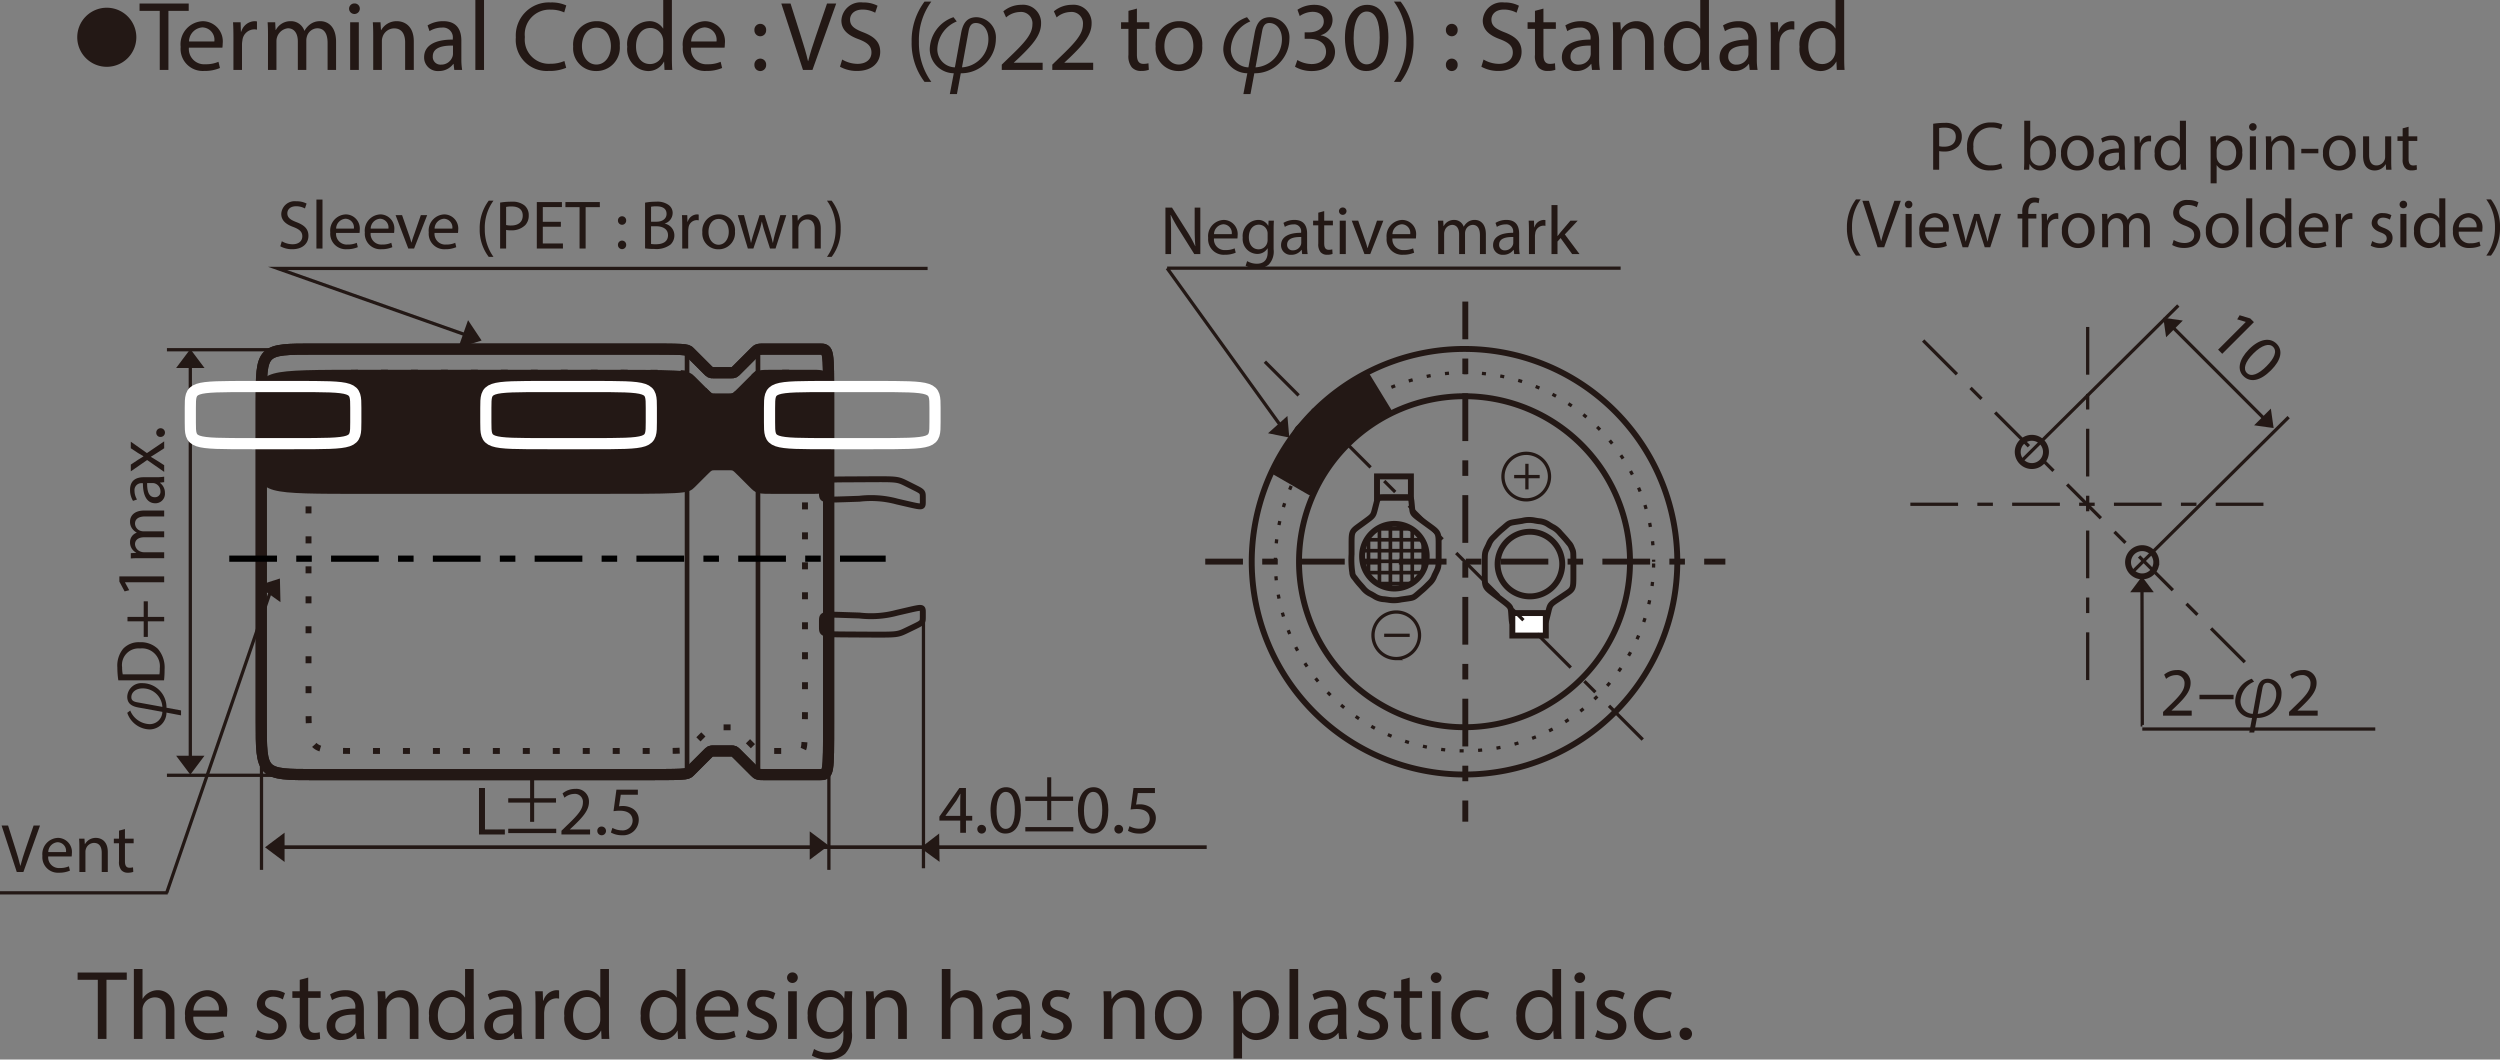 <svg id="レイヤー_1" data-name="レイヤー 1" xmlns="http://www.w3.org/2000/svg" xmlns:xlink="http://www.w3.org/1999/xlink" viewBox="0 0 228.412 96.805">
  <rect x="0" y="0" width="228.412" height="96.805" fill="#808080" stroke="none"/>
  <defs>
    <style>
      .cls-1, .cls-10, .cls-12, .cls-14, .cls-2, .cls-3, .cls-4, .cls-5, .cls-6, .cls-7, .cls-9 {
        fill: none;
      }

      .cls-10, .cls-12, .cls-14, .cls-2, .cls-3, .cls-4, .cls-5, .cls-6, .cls-7 {
        stroke: #231815;
      }

      .cls-2, .cls-3, .cls-9 {
        stroke-linejoin: round;
      }

      .cls-14, .cls-2, .cls-5, .cls-7 {
        stroke-width: 0.54px;
      }

      .cls-3, .cls-9 {
        stroke-width: 1.02px;
      }

      .cls-10, .cls-12, .cls-14, .cls-4, .cls-5, .cls-6, .cls-7 {
        stroke-miterlimit: 10;
      }

      .cls-10, .cls-12, .cls-4 {
        stroke-width: 0.3px;
      }

      .cls-5 {
        stroke-dashoffset: 0.32px;
        stroke-dasharray: 0.64 2.098;
      }

      .cls-6 {
        stroke-width: 0.335px;
      }

      .cls-8 {
        fill: #231815;
      }

      .cls-9 {
        stroke: #fff;
      }

      .cls-10, .cls-11, .cls-14 {
        stroke-dasharray: 4.36 1.76 1.42 1.76;
      }

      .cls-11, .cls-15 {
        fill: #fff;
      }

      .cls-11 {
        stroke: #000;
        stroke-width: 0.567px;
      }

      .cls-12 {
        stroke-dashoffset: 0.185px;
        stroke-dasharray: 0.371 1.32;
      }

      .cls-13 {
        clip-path: url(#clip-path);
      }

      .cls-14 {
        stroke-dashoffset: 0.915px;
      }
    </style>
    <clipPath id="clip-path" transform="translate(-81.102 -97.229)">
      <path class="cls-1" d="M211.452,148.047a2.952,2.952,0,1,0-2.952,2.952A2.953,2.953,0,0,0,211.452,148.047Z"/>
    </clipPath>
  </defs>
  <title>39</title>
  <path class="cls-2" d="M156.198,154.499v-.459c0-.69,0-.69,2.052-.621l1.368.045a9.049,9.049,0,0,0,3.456-.257l.936-.216c1.404-.324,1.404-.324,1.404.216v.359c0,.54,0,.54-.864.959l-.576.278c-.863.419-.863.419-3.456.406l-1.728-.01C156.198,155.186,156.198,155.186,156.198,154.499Zm0-12.758v.468c0,.702,0,.702,2.052.635l1.368-.046a9.049,9.049,0,0,1,3.456.257l.936.216c1.404.324,1.404.324,1.404-.216v-.36c0-.54,0-.54-.864-.972l-.576-.288c-.863-.432-.863-.432-3.456-.419l-1.728.01C156.198,141.039,156.198,141.039,156.198,141.741Z" transform="translate(-81.102 -97.229)"/>
  <path class="cls-3" d="M104.97,133.982v29.16c0,4.86,0,4.86,4.86,4.86h29.16c4.86,0,4.86,0,5.13-.271l1.62-1.62c.27-.269.27-.269.54-.269h1.62c.27,0,.27,0,.54.269l1.62,1.62c.27.271.27.271,1.08.271h4.86c.81,0,.81,0,.81-4.86v-29.16c0-4.859,0-4.859-.81-4.859h-4.86c-.81,0-.81,0-1.08.27l-1.62,1.62c-.27.271-.27.271-.54.271h-1.62c-.27,0-.27,0-.54-.271l-1.62-1.62c-.27-.27-.27-.27-5.13-.27h-29.16C104.97,129.123,104.97,129.123,104.97,133.982Z" transform="translate(-81.102 -97.229)"/>
  <line class="cls-4" x1="84.372" y1="55.713" x2="84.372" y2="79.329"/>
  <path class="cls-5" d="M109.29,135.602v25.92c0,4.321,0,4.321,4.32,4.321h25.92c4.32,0,4.32,0,4.59-.272l1.62-1.618c.27-.272.27-.272.54-.272h1.62c.27,0,.27,0,.54.272l1.62,1.618c.27.272.27.272.81.272h3.24c.54,0,.54,0,.54-4.321v-25.92c0-4.319,0-4.319-.54-4.319h-3.24c-.54,0-.54,0-.81.27l-1.62,1.62c-.27.27-.27.27-.54.27h-1.62c-.27,0-.27,0-.54-.27l-1.62-1.62c-.27-.27-.27-.27-4.59-.27h-25.92c-4.32,0-4.32,0-4.32,4.319" transform="translate(-81.102 -97.229)"/>
  <line class="cls-2" x1="28.188" y1="38.357" x2="28.188" y2="38.389"/>
  <path class="cls-4" d="M156.833,168.062v8.642m-51.84-10.802v10.802" transform="translate(-81.102 -97.229)"/>
  <path class="cls-2" d="M104.97,133.982v5.4c0,2.7,0,2.7,9.72,2.7h19.44c9.72,0,9.72,0,10.26-.54l1.08-1.08c.54-.54.54-.54,1.08-.54h1.08c.54,0,.54,0,1.08.54l1.08,1.08c.54.54.54.54,2.16.54h3.24c1.62,0,1.62,0,1.62-2.7v-5.4c0-2.699,0-2.699-1.62-2.699h-3.24c-1.62,0-1.62,0-2.16.539l-1.08,1.08c-.54.54-.54.54-1.08.54h-1.08c-.54,0-.54,0-1.08-.54l-1.08-1.08c-.54-.539-.54-.539-10.26-.539h-19.44C104.97,131.283,104.97,131.283,104.97,133.982Z" transform="translate(-81.102 -97.229)"/>
  <path class="cls-4" d="M96.354,168.062h15.12m-15.12-38.88h10.8" transform="translate(-81.102 -97.229)"/>
  <line class="cls-4" x1="17.388" y1="33.405" x2="17.388" y2="69.262"/>
  <path class="cls-4" d="M96.33,178.803h-15.228m15.233-.007-.005.007h-.009m9.476-27.486-9.467,27.486" transform="translate(-81.102 -97.229)"/>
  <path class="cls-3" d="M104.97,133.982v29.16c0,4.86,0,4.86,4.86,4.86h29.16c4.86,0,4.86,0,5.13-.271l1.62-1.62c.27-.269.27-.269.54-.269h1.62c.27,0,.27,0,.54.269l1.62,1.62c.27.271.27.271,1.08.271h4.86c.81,0,.81,0,.81-4.86v-29.16c0-4.859,0-4.859-.81-4.859h-4.86c-.81,0-.81,0-1.08.27l-1.62,1.62c-.27.271-.27.271-.54.271h-1.62c-.27,0-.27,0-.54-.271l-1.62-1.62c-.27-.27-.27-.27-5.13-.27h-29.16C104.97,129.123,104.97,129.123,104.97,133.982Z" transform="translate(-81.102 -97.229)"/>
  <line class="cls-6" x1="110.25" y1="77.4" x2="24.5" y2="77.4"/>
  <polyline class="cls-4" points="42.527 30.589 25.363 24.526 84.75 24.526"/>
  <path class="cls-4" d="M290.202,135.341l-14.4,14.28m1.03,14.215h21.286m-21.286-.382v.007h.008m-.035-12.3.027,12.3" transform="translate(-81.102 -97.229)"/>
  <path class="cls-4" d="M271.907,143.536l.005.005.006.006m8.204-18.406-14.4,14.28m13.921-12.27,8.298,8.3" transform="translate(-81.102 -97.229)"/>
  <path class="cls-7" d="M268.032,138.52a1.29,1.29,0,1,0-1.29,1.29A1.291,1.291,0,0,0,268.032,138.52Zm10.08,10.08a1.29,1.29,0,1,0-1.29,1.29A1.29,1.29,0,0,0,278.111,148.6Z" transform="translate(-81.102 -97.229)"/>
  <polyline class="cls-8" points="84.096 77.47 85.841 78.743 85.808 76.152 84.096 77.47"/>
  <rect class="cls-8" x="62.56" y="31.953" width="0.425" height="38.88"/>
  <rect class="cls-8" x="69.04" y="31.953" width="0.425" height="38.88"/>
  <polyline class="cls-8" points="75.708 77.253 73.98 75.957 73.98 78.55 75.708 77.253"/>
  <path class="cls-8" d="M104.97,133.982v5.4c0,2.7,0,2.7,9.72,2.7h19.44c9.72,0,9.72,0,10.26-.54l1.08-1.08c.54-.54.54-.54,1.08-.54h1.08c.54,0,.54,0,1.08.54l1.08,1.08c.54.54.54.54,2.16.54h3.24c1.62,0,1.62,0,1.62-2.7v-5.4c0-2.699,0-2.699-1.62-2.699h-3.24c-1.62,0-1.62,0-2.16.539l-1.08,1.08c-.54.54-.54.54-1.08.54h-1.08c-.54,0-.54,0-1.08-.54l-1.08-1.08c-.54-.539-.54-.539-10.26-.539h-19.44C104.97,131.283,104.97,131.283,104.97,133.982Z" transform="translate(-81.102 -97.229)"/>
  <path class="cls-9" d="M125.49,134.5v1.305c0,1.958,0,1.958,5.67,1.958h3.78c5.67,0,5.67,0,5.67-1.958v-1.305c0-1.957,0-1.957-5.67-1.957h-3.78C125.49,132.543,125.49,132.543,125.49,134.5Zm-27,0v1.305c0,1.958,0,1.958,5.67,1.958h3.78c5.67,0,5.67,0,5.67-1.958v-1.305c0-1.957,0-1.957-5.67-1.957h-3.78C98.49,132.543,98.49,132.543,98.49,134.5Zm52.92,0v1.305c0,1.958,0,1.958,5.67,1.958h3.781c5.669,0,5.669,0,5.669-1.958v-1.305c0-1.957,0-1.957-5.669-1.957h-3.781C151.41,132.543,151.41,132.543,151.41,134.5Z" transform="translate(-81.102 -97.229)"/>
  <polyline class="cls-8" points="17.388 31.893 16.091 33.621 18.684 33.621 17.388 31.893"/>
  <polyline class="cls-8" points="17.388 70.773 18.684 69.045 16.091 69.045 17.388 70.773"/>
  <polyline class="cls-8" points="25.574 52.856 23.515 53.509 25.624 55.016 25.574 52.856"/>
  <polyline class="cls-8" points="44 31.11 42.763 29.252 41.87 31.778 44 31.11"/>
  <polyline class="cls-8" points="24.215 77.414 26 78.753 26 76.075 24.215 77.414"/>
  <polyline class="cls-8" points="195.7 52.672 194.624 54.114 196.783 54.109 195.7 52.672"/>
  <polyline class="cls-8" points="197.651 29.032 197.905 30.813 199.432 29.286 197.651 29.032"/>
  <polyline class="cls-8" points="207.73 39.112 207.476 37.329 205.948 38.857 207.73 39.112"/>
  <g>
    <path class="cls-8" d="M90.859,97.935a2.699,2.699,0,1,1-2.699,2.699A2.695,2.695,0,0,1,90.859,97.935Z" transform="translate(-81.102 -97.229)"/>
    <path class="cls-8" d="M95.697,98.22H93.852v-.666h4.492v.666H96.49v5.401h-.792Z" transform="translate(-81.102 -97.229)"/>
    <path class="cls-8" d="M98.361,101.587a1.395,1.395,0,0,0,1.495,1.512,2.868,2.868,0,0,0,1.207-.225l.135.567a3.531,3.531,0,0,1-1.449.27,2.023,2.023,0,0,1-2.143-2.196A2.115,2.115,0,0,1,99.648,99.165a1.846,1.846,0,0,1,1.8,2.053,2.942,2.942,0,0,1-.027.369Zm2.323-.567a1.128,1.128,0,0,0-1.098-1.287,1.312,1.312,0,0,0-1.215,1.287Z" transform="translate(-81.102 -97.229)"/>
    <path class="cls-8" d="M102.429,100.623c0-.513-.009-.954-.036-1.359h.693l.027.855h.036a1.308,1.308,0,0,1,1.207-.954.879.879,0,0,1,.225.026v.748a1.16,1.16,0,0,0-.271-.027,1.111,1.111,0,0,0-1.062,1.018,2.208,2.208,0,0,0-.036.369v2.322h-.783Z" transform="translate(-81.102 -97.229)"/>
    <path class="cls-8" d="M105.588,100.443c0-.45-.009-.819-.036-1.18h.693l.036.702h.027a1.501,1.501,0,0,1,1.368-.801,1.287,1.287,0,0,1,1.233.873h.018a1.794,1.794,0,0,1,.486-.567,1.486,1.486,0,0,1,.963-.306c.576,0,1.431.378,1.431,1.891v2.565h-.774V101.154c0-.837-.306-1.342-.945-1.342a1.027,1.027,0,0,0-.937.721,1.303,1.303,0,0,0-.063.396v2.691h-.774v-2.61c0-.693-.306-1.198-.91-1.198a1.182,1.182,0,0,0-1.044,1.18v2.629h-.774Z" transform="translate(-81.102 -97.229)"/>
    <path class="cls-8" d="M113.976,98.039a.491.491,0,0,1-.981,0,.483.483,0,0,1,.495-.495A.471.471,0,0,1,113.976,98.039Zm-.882,5.582V99.264h.792v4.357Z" transform="translate(-81.102 -97.229)"/>
    <path class="cls-8" d="M115.2,100.443c0-.45-.009-.819-.036-1.18h.702l.045.721h.018a1.603,1.603,0,0,1,1.44-.819c.604,0,1.54.359,1.54,1.854v2.602h-.792v-2.512c0-.702-.261-1.287-1.008-1.287a1.126,1.126,0,0,0-1.062.81,1.139,1.139,0,0,0-.054.369v2.62h-.792Z" transform="translate(-81.102 -97.229)"/>
    <path class="cls-8" d="M122.607,103.621l-.063-.549h-.027a1.624,1.624,0,0,1-1.333.647,1.241,1.241,0,0,1-1.333-1.251c0-1.054.937-1.63,2.62-1.62v-.091a.898.898,0,0,0-.991-1.008,2.17,2.17,0,0,0-1.134.324l-.18-.522a2.701,2.701,0,0,1,1.431-.387c1.333,0,1.657.909,1.657,1.782v1.63a6.163,6.163,0,0,0,.072,1.044Zm-.117-2.224c-.864-.018-1.846.135-1.846.981a.701.701,0,0,0,.747.756,1.084,1.084,0,0,0,1.053-.73.816.816,0,0,0,.045-.252Z" transform="translate(-81.102 -97.229)"/>
    <path class="cls-8" d="M124.533,97.229h.792v6.392h-.792Z" transform="translate(-81.102 -97.229)"/>
    <path class="cls-8" d="M132.832,103.423a3.88,3.88,0,0,1-1.603.288,2.835,2.835,0,0,1-2.998-3.069,3.019,3.019,0,0,1,3.169-3.188,3.245,3.245,0,0,1,1.44.271l-.189.639a2.862,2.862,0,0,0-1.225-.252,2.256,2.256,0,0,0-2.368,2.503,2.206,2.206,0,0,0,2.332,2.439,3.128,3.128,0,0,0,1.278-.252Z" transform="translate(-81.102 -97.229)"/>
    <path class="cls-8" d="M137.728,101.406a2.13,2.13,0,0,1-2.17,2.313,2.071,2.071,0,0,1-2.088-2.241,2.127,2.127,0,0,1,2.161-2.313A2.063,2.063,0,0,1,137.728,101.406Zm-3.457.045c0,.954.549,1.675,1.323,1.675.756,0,1.323-.711,1.323-1.692,0-.738-.369-1.675-1.305-1.675C134.676,99.759,134.271,100.623,134.271,101.451Z" transform="translate(-81.102 -97.229)"/>
    <path class="cls-8" d="M142.489,97.229v5.267c0,.387.009.828.036,1.125h-.711l-.036-.756h-.018a1.612,1.612,0,0,1-1.485.855,1.986,1.986,0,0,1-1.863-2.214,2.084,2.084,0,0,1,1.954-2.341,1.455,1.455,0,0,1,1.314.666h.018V97.229Zm-.792,3.808a1.41,1.41,0,0,0-.036-.333,1.165,1.165,0,0,0-1.144-.918c-.819,0-1.305.72-1.305,1.684,0,.882.432,1.611,1.287,1.611a1.192,1.192,0,0,0,1.162-.945,1.383,1.383,0,0,0,.036-.342Z" transform="translate(-81.102 -97.229)"/>
    <path class="cls-8" d="M144.242,101.587a1.396,1.396,0,0,0,1.495,1.512,2.868,2.868,0,0,0,1.207-.225l.135.567a3.531,3.531,0,0,1-1.449.27,2.023,2.023,0,0,1-2.143-2.196,2.115,2.115,0,0,1,2.043-2.35,1.846,1.846,0,0,1,1.8,2.053,2.94,2.94,0,0,1-.027.369Zm2.323-.567a1.128,1.128,0,0,0-1.098-1.287,1.312,1.312,0,0,0-1.215,1.287Z" transform="translate(-81.102 -97.229)"/>
    <path class="cls-8" d="M150.029,99.984a.537.537,0,1,1,1.071,0,.536.536,0,1,1-1.071,0Zm0,3.178a.537.537,0,1,1,1.071,0,.536.536,0,1,1-1.071,0Z" transform="translate(-81.102 -97.229)"/>
    <path class="cls-8" d="M154.466,103.621l-1.98-6.067h.846l.945,2.988c.261.819.486,1.558.648,2.269h.018c.171-.702.423-1.467.693-2.26l1.026-2.997H157.5l-2.169,6.067Z" transform="translate(-81.102 -97.229)"/>
    <path class="cls-8" d="M158.048,102.667a2.778,2.778,0,0,0,1.404.396c.801,0,1.27-.423,1.27-1.035,0-.566-.324-.891-1.144-1.206-.99-.352-1.602-.864-1.602-1.72a1.747,1.747,0,0,1,1.962-1.647,2.765,2.765,0,0,1,1.341.297l-.216.64a2.414,2.414,0,0,0-1.152-.288c-.829,0-1.144.495-1.144.909,0,.567.369.847,1.207,1.17,1.026.396,1.548.892,1.548,1.783,0,.936-.693,1.746-2.125,1.746a3.14,3.14,0,0,1-1.549-.387Z" transform="translate(-81.102 -97.229)"/>
    <path class="cls-8" d="M166.193,97.373a5.942,5.942,0,0,0-1.134,3.683,6.063,6.063,0,0,0,1.134,3.654h-.621a5.819,5.819,0,0,1-1.179-3.654,5.946,5.946,0,0,1,1.179-3.683Z" transform="translate(-81.102 -97.229)"/>
    <path class="cls-8" d="M168.516,99.188a2.832,2.832,0,0,0-1.774,2.484,1.646,1.646,0,0,0,1.603,1.711l.567-3.124c.18-.99.594-1.459,1.422-1.459a1.846,1.846,0,0,1,1.755,1.999,3.153,3.153,0,0,1-3.205,3.124l-.352,1.899h-.648l.36-1.899a2.227,2.227,0,0,1-2.196-2.197,3.172,3.172,0,0,1,2.169-2.926Zm.477,4.195a2.562,2.562,0,0,0,2.413-2.594c0-.828-.477-1.458-1.152-1.458-.378,0-.567.243-.657.747Z" transform="translate(-81.102 -97.229)"/>
    <path class="cls-8" d="M172.628,103.621v-.486l.621-.603c1.495-1.423,2.169-2.179,2.179-3.062a1.044,1.044,0,0,0-1.162-1.144,1.994,1.994,0,0,0-1.242.495l-.252-.558a2.568,2.568,0,0,1,1.656-.595,1.647,1.647,0,0,1,1.792,1.702c0,1.08-.783,1.953-2.017,3.142l-.468.433v.018h2.629v.657Z" transform="translate(-81.102 -97.229)"/>
    <path class="cls-8" d="M177.245,103.621v-.486l.621-.603c1.494-1.423,2.169-2.179,2.179-3.062a1.044,1.044,0,0,0-1.162-1.144,1.996,1.996,0,0,0-1.242.495l-.252-.558a2.568,2.568,0,0,1,1.656-.595,1.647,1.647,0,0,1,1.792,1.702c0,1.08-.783,1.953-2.017,3.142l-.468.433v.018h2.628v.657Z" transform="translate(-81.102 -97.229)"/>
    <path class="cls-8" d="M184.976,98.013v1.251h1.134v.604h-1.134v2.35c0,.54.153.846.594.846a1.747,1.747,0,0,0,.459-.054l.036.595a1.951,1.951,0,0,1-.702.107,1.098,1.098,0,0,1-.855-.333,1.614,1.614,0,0,1-.306-1.134v-2.377h-.675v-.604h.675V98.22Z" transform="translate(-81.102 -97.229)"/>
    <path class="cls-8" d="M190.944,101.406a2.13,2.13,0,0,1-2.17,2.313,2.071,2.071,0,0,1-2.088-2.241,2.127,2.127,0,0,1,2.161-2.313A2.063,2.063,0,0,1,190.944,101.406Zm-3.457.045c0,.954.549,1.675,1.323,1.675.756,0,1.323-.711,1.323-1.692,0-.738-.369-1.675-1.305-1.675C187.892,99.759,187.487,100.623,187.487,101.451Z" transform="translate(-81.102 -97.229)"/>
    <path class="cls-8" d="M195.335,99.188a2.832,2.832,0,0,0-1.774,2.484,1.646,1.646,0,0,0,1.603,1.711l.567-3.124c.18-.99.594-1.459,1.422-1.459a1.846,1.846,0,0,1,1.755,1.999,3.153,3.153,0,0,1-3.205,3.124l-.352,1.899h-.648l.36-1.899a2.227,2.227,0,0,1-2.196-2.197,3.172,3.172,0,0,1,2.169-2.926Zm.477,4.195a2.562,2.562,0,0,0,2.413-2.594c0-.828-.477-1.458-1.152-1.458-.378,0-.567.243-.657.747Z" transform="translate(-81.102 -97.229)"/>
    <path class="cls-8" d="M199.636,102.712a2.653,2.653,0,0,0,1.296.369c1.017,0,1.333-.648,1.323-1.135-.009-.819-.747-1.17-1.512-1.17h-.441v-.595h.441c.576,0,1.305-.297,1.305-.99,0-.468-.297-.882-1.026-.882a2.153,2.153,0,0,0-1.17.387l-.207-.576a2.786,2.786,0,0,1,1.531-.45c1.152,0,1.674.685,1.674,1.396a1.454,1.454,0,0,1-1.08,1.378v.018a1.525,1.525,0,0,1,1.305,1.504c0,.936-.729,1.755-2.134,1.755a2.981,2.981,0,0,1-1.521-.396Z" transform="translate(-81.102 -97.229)"/>
    <path class="cls-8" d="M207.953,100.632c0,1.99-.738,3.088-2.035,3.088-1.144,0-1.917-1.071-1.936-3.007,0-1.962.846-3.043,2.035-3.043C207.251,97.67,207.953,98.769,207.953,100.632Zm-3.178.091c0,1.521.468,2.386,1.188,2.386.81,0,1.198-.945,1.198-2.44,0-1.44-.369-2.386-1.189-2.386C205.279,98.282,204.775,99.129,204.775,100.723Z" transform="translate(-81.102 -97.229)"/>
    <path class="cls-8" d="M208.456,104.71a6.088,6.088,0,0,0,1.135-3.682,5.968,5.968,0,0,0-1.135-3.655h.612a5.734,5.734,0,0,1,1.18,3.664,5.841,5.841,0,0,1-1.18,3.673Z" transform="translate(-81.102 -97.229)"/>
    <path class="cls-8" d="M213.208,99.984a.537.537,0,1,1,1.071,0,.536.536,0,1,1-1.071,0Zm0,3.178a.537.537,0,1,1,1.071,0,.536.536,0,1,1-1.071,0Z" transform="translate(-81.102 -97.229)"/>
    <path class="cls-8" d="M216.646,102.667a2.779,2.779,0,0,0,1.404.396c.802,0,1.27-.423,1.27-1.035,0-.566-.324-.891-1.144-1.206-.99-.352-1.602-.864-1.602-1.72a1.747,1.747,0,0,1,1.962-1.647,2.769,2.769,0,0,1,1.342.297l-.216.64a2.414,2.414,0,0,0-1.152-.288c-.829,0-1.144.495-1.144.909,0,.567.369.847,1.206,1.17,1.026.396,1.549.892,1.549,1.783,0,.936-.693,1.746-2.125,1.746a3.141,3.141,0,0,1-1.549-.387Z" transform="translate(-81.102 -97.229)"/>
    <path class="cls-8" d="M222.118,98.013v1.251H223.252v.604h-1.134v2.35c0,.54.153.846.594.846a1.762,1.762,0,0,0,.46-.054l.035.595a1.948,1.948,0,0,1-.702.107,1.096,1.096,0,0,1-.854-.333,1.611,1.611,0,0,1-.307-1.134v-2.377h-.675v-.604h.675V98.22Z" transform="translate(-81.102 -97.229)"/>
    <path class="cls-8" d="M226.556,103.621l-.063-.549h-.026a1.625,1.625,0,0,1-1.333.647,1.241,1.241,0,0,1-1.332-1.251c0-1.054.937-1.63,2.62-1.62v-.091a.898.898,0,0,0-.99-1.008,2.169,2.169,0,0,0-1.135.324l-.18-.522a2.698,2.698,0,0,1,1.431-.387c1.333,0,1.657.909,1.657,1.782v1.63a6.167,6.167,0,0,0,.071,1.044Zm-.117-2.224c-.864-.018-1.846.135-1.846.981a.701.701,0,0,0,.747.756,1.085,1.085,0,0,0,1.054-.73.816.816,0,0,0,.045-.252Z" transform="translate(-81.102 -97.229)"/>
    <path class="cls-8" d="M228.48,100.443c0-.45-.009-.819-.036-1.18h.702l.046.721H229.21a1.602,1.602,0,0,1,1.44-.819c.604,0,1.539.359,1.539,1.854v2.602h-.792v-2.512c0-.702-.261-1.287-1.008-1.287a1.125,1.125,0,0,0-1.062.81,1.139,1.139,0,0,0-.055.369v2.62h-.792Z" transform="translate(-81.102 -97.229)"/>
    <path class="cls-8" d="M237.239,97.229v5.267c0,.387.009.828.036,1.125h-.712l-.036-.756h-.018a1.613,1.613,0,0,1-1.485.855,1.985,1.985,0,0,1-1.863-2.214,2.083,2.083,0,0,1,1.953-2.341,1.456,1.456,0,0,1,1.314.666h.018V97.229Zm-.793,3.808a1.436,1.436,0,0,0-.035-.333,1.166,1.166,0,0,0-1.144-.918c-.819,0-1.306.72-1.306,1.684,0,.882.433,1.611,1.287,1.611a1.193,1.193,0,0,0,1.162-.945,1.408,1.408,0,0,0,.035-.342Z" transform="translate(-81.102 -97.229)"/>
    <path class="cls-8" d="M240.964,103.621l-.062-.549H240.874a1.623,1.623,0,0,1-1.332.647,1.242,1.242,0,0,1-1.333-1.251c0-1.054.937-1.63,2.62-1.62v-.091a.898.898,0,0,0-.99-1.008,2.172,2.172,0,0,0-1.135.324l-.18-.522a2.704,2.704,0,0,1,1.432-.387c1.332,0,1.656.909,1.656,1.782v1.63a6.16,6.16,0,0,0,.072,1.044Zm-.116-2.224c-.864-.018-1.846.135-1.846.981a.701.701,0,0,0,.747.756,1.083,1.083,0,0,0,1.053-.73.818.818,0,0,0,.046-.252Z" transform="translate(-81.102 -97.229)"/>
    <path class="cls-8" d="M242.89,100.623c0-.513-.009-.954-.036-1.359h.693l.026.855h.036a1.308,1.308,0,0,1,1.207-.954.875.875,0,0,1,.225.026v.748a1.16,1.16,0,0,0-.271-.027,1.11,1.11,0,0,0-1.062,1.018,2.159,2.159,0,0,0-.036.369v2.322h-.783Z" transform="translate(-81.102 -97.229)"/>
    <path class="cls-8" d="M249.596,97.229v5.267c0,.387.009.828.036,1.125h-.711l-.036-.756h-.019a1.611,1.611,0,0,1-1.485.855,1.986,1.986,0,0,1-1.863-2.214,2.084,2.084,0,0,1,1.954-2.341,1.453,1.453,0,0,1,1.313.666h.019V97.229Zm-.792,3.808a1.386,1.386,0,0,0-.036-.333,1.165,1.165,0,0,0-1.144-.918c-.819,0-1.305.72-1.305,1.684,0,.882.432,1.611,1.287,1.611a1.191,1.191,0,0,0,1.161-.945,1.36,1.36,0,0,0,.036-.342Z" transform="translate(-81.102 -97.229)"/>
  </g>
  <g>
    <path class="cls-8" d="M168.833,173.318v-1.115h-1.903v-.365l1.827-2.616h.599v2.547h.573v.435H169.356v1.115Zm0-1.55v-1.368c0-.214.006-.429.019-.643h-.019c-.126.239-.227.416-.34.604l-1.002,1.394v.013Z" transform="translate(-81.102 -97.229)"/>
    <path class="cls-8" d="M170.395,172.99a.373.373,0,0,1,.378-.396.398.398,0,1,1-.378.396Z" transform="translate(-81.102 -97.229)"/>
    <path class="cls-8" d="M174.376,171.227c0,1.393-.517,2.161-1.424,2.161-.8,0-1.342-.75-1.354-2.104,0-1.374.592-2.131,1.424-2.131C173.885,169.152,174.376,169.922,174.376,171.227Zm-2.225.062c0,1.065.328,1.67.832,1.67.567,0,.838-.661.838-1.708,0-1.008-.259-1.67-.832-1.67C172.505,169.581,172.152,170.174,172.152,171.289Z" transform="translate(-81.102 -97.229)"/>
    <path class="cls-8" d="M179.146,170.008v.398h-1.998v1.756h-.371v-1.756h-1.998v-.398h1.998v-1.762h.371v1.762Zm-4.366,2.786h4.384v.398h-4.384Z" transform="translate(-81.102 -97.229)"/>
    <path class="cls-8" d="M182.365,171.227c0,1.393-.517,2.161-1.424,2.161-.8,0-1.342-.75-1.354-2.104,0-1.374.592-2.131,1.424-2.131C181.874,169.152,182.365,169.922,182.365,171.227Zm-2.225.062c0,1.065.328,1.67.832,1.67.567,0,.838-.661.838-1.708,0-1.008-.259-1.67-.832-1.67C180.493,169.581,180.14,170.174,180.14,171.289Z" transform="translate(-81.102 -97.229)"/>
    <path class="cls-8" d="M182.918,172.99a.373.373,0,0,1,.378-.396.398.398,0,1,1-.378.396Z" transform="translate(-81.102 -97.229)"/>
    <path class="cls-8" d="M186.624,169.688H185.061l-.158,1.053a2.176,2.176,0,0,1,.334-.025,1.731,1.731,0,0,1,.882.221,1.167,1.167,0,0,1,.586,1.052,1.421,1.421,0,0,1-1.525,1.399,2.007,2.007,0,0,1-1.021-.252l.139-.423a1.824,1.824,0,0,0,.876.228.904.904,0,0,0,.971-.889c-.006-.529-.359-.907-1.179-.907a4.148,4.148,0,0,0-.567.044l.265-1.967h1.959Z" transform="translate(-81.102 -97.229)"/>
  </g>
  <g>
    <path class="cls-8" d="M93,162.147a1.983,1.983,0,0,0,1.739,1.241,1.151,1.151,0,0,0,1.197-1.121l-2.187-.397c-.693-.126-1.021-.416-1.021-.995a1.292,1.292,0,0,1,1.398-1.229,2.206,2.206,0,0,1,2.187,2.243l1.33.246v.454l-1.33-.253a1.557,1.557,0,0,1-1.537,1.538,2.219,2.219,0,0,1-2.048-1.519Zm2.937-.334a1.791,1.791,0,0,0-1.814-1.688c-.58,0-1.021.334-1.021.807,0,.264.171.396.523.459Z" transform="translate(-81.102 -97.229)"/>
    <path class="cls-8" d="M91.913,159.389a7.792,7.792,0,0,1-.089-1.166,2.436,2.436,0,0,1,.529-1.721,1.961,1.961,0,0,1,1.525-.598,2.245,2.245,0,0,1,1.651.611,2.616,2.616,0,0,1,.611,1.877,8.911,8.911,0,0,1-.051.996Zm3.756-.549a3.436,3.436,0,0,0,.031-.554,1.633,1.633,0,0,0-1.803-1.81,1.515,1.515,0,0,0-1.638,1.721,3.056,3.056,0,0,0,.057.643Z" transform="translate(-81.102 -97.229)"/>
    <path class="cls-8" d="M92.75,153.592H94.231V152.168h.379v1.424H96.103v.404H94.61v1.424H94.231v-1.424H92.75Z" transform="translate(-81.102 -97.229)"/>
    <path class="cls-8" d="M92.524,150.43v.013l.384.711-.422.107-.479-.895v-.473H96.103v.536Z" transform="translate(-81.102 -97.229)"/>
    <path class="cls-8" d="M93.878,148.226c-.315,0-.573.006-.825.025v-.485l.491-.025v-.019a1.05,1.05,0,0,1-.561-.958.902.902,0,0,1,.611-.864v-.012a1.256,1.256,0,0,1-.397-.34,1.042,1.042,0,0,1-.214-.674c0-.403.265-1.002,1.323-1.002H96.103v.542H94.376c-.586,0-.939.214-.939.662a.718.718,0,0,0,.505.655.902.902,0,0,0,.277.044H96.103v.542H94.276c-.485,0-.839.214-.839.637a.758.758,0,0,0,.555.687.773.773,0,0,0,.271.044H96.103v.542Z" transform="translate(-81.102 -97.229)"/>
    <path class="cls-8" d="M96.103,141.282l-.385.044v.019a1.135,1.135,0,0,1,.454.933.869.869,0,0,1-.876.933c-.737,0-1.141-.655-1.135-1.833h-.062a.629.629,0,0,0-.706.693,1.526,1.526,0,0,0,.227.794l-.365.126a1.893,1.893,0,0,1-.271-1.002c0-.933.636-1.159,1.247-1.159h1.141a4.27,4.27,0,0,0,.731-.051Zm-1.557.082c-.013.605.095,1.292.687,1.292a.492.492,0,0,0,.53-.523.76.76,0,0,0-.511-.737.591.591,0,0,0-.177-.031Z" transform="translate(-81.102 -97.229)"/>
    <path class="cls-8" d="M93.053,139.676l.655-.435c.17-.113.327-.208.498-.309v-.019c-.184-.101-.341-.202-.505-.302l-.648-.429V137.584l1.475,1.04,1.575-1.071v.63l-.687.447c-.177.12-.347.221-.529.328v.013c.183.101.346.208.529.321l.687.441v.611l-1.557-1.084-1.493,1.034Z" transform="translate(-81.102 -97.229)"/>
    <path class="cls-8" d="M95.775,137.15a.373.373,0,0,1-.396-.378.398.398,0,1,1,.396.378Z" transform="translate(-81.102 -97.229)"/>
  </g>
  <g>
    <path class="cls-8" d="M82.634,176.9l-1.386-4.247h.592l.662,2.092c.183.573.34,1.09.454,1.588h.013c.12-.491.296-1.027.485-1.582l.718-2.098h.586l-1.519,4.247Z" transform="translate(-81.102 -97.229)"/>
    <path class="cls-8" d="M85.507,175.477a.977.977,0,0,0,1.046,1.059,1.991,1.991,0,0,0,.844-.158l.095.397a2.474,2.474,0,0,1-1.015.189,1.417,1.417,0,0,1-1.5-1.538,1.481,1.481,0,0,1,1.431-1.645,1.292,1.292,0,0,1,1.26,1.437,2.106,2.106,0,0,1-.019.259Zm1.625-.397a.79.79,0,0,0-.769-.901.919.919,0,0,0-.851.901Z" transform="translate(-81.102 -97.229)"/>
    <path class="cls-8" d="M88.354,174.676c0-.315-.006-.573-.025-.825h.491l.032.504h.013a1.12,1.12,0,0,1,1.008-.573c.422,0,1.078.252,1.078,1.298v1.821H90.396v-1.758c0-.492-.183-.901-.706-.901a.788.788,0,0,0-.744.567.802.802,0,0,0-.038.258v1.834H88.354Z" transform="translate(-81.102 -97.229)"/>
    <path class="cls-8" d="M92.518,172.975v.876H93.312v.422h-.794V175.917c0,.378.107.593.416.593a1.203,1.203,0,0,0,.321-.038l.025.416a1.361,1.361,0,0,1-.492.076.768.768,0,0,1-.599-.233,1.13,1.13,0,0,1-.214-.794v-1.664h-.473v-.422h.473v-.731Z" transform="translate(-81.102 -97.229)"/>
  </g>
  <g>
    <path class="cls-8" d="M106.85,119.269a1.941,1.941,0,0,0,.983.277c.561,0,.889-.296.889-.725,0-.397-.227-.624-.8-.845-.693-.246-1.122-.604-1.122-1.203a1.223,1.223,0,0,1,1.374-1.153,1.925,1.925,0,0,1,.939.208l-.151.447a1.685,1.685,0,0,0-.807-.202c-.58,0-.8.347-.8.637,0,.397.258.593.844.819.718.277,1.084.624,1.084,1.248,0,.655-.485,1.223-1.487,1.223a2.194,2.194,0,0,1-1.084-.271Z" transform="translate(-81.102 -97.229)"/>
    <path class="cls-8" d="M110.012,115.462h.555v4.475h-.555Z" transform="translate(-81.102 -97.229)"/>
    <path class="cls-8" d="M111.808,118.513a.977.977,0,0,0,1.046,1.059,1.992,1.992,0,0,0,.844-.158l.095.397A2.474,2.474,0,0,1,112.778,120a1.417,1.417,0,0,1-1.5-1.538,1.481,1.481,0,0,1,1.431-1.645,1.292,1.292,0,0,1,1.26,1.437,2.106,2.106,0,0,1-.019.259Zm1.625-.397a.79.79,0,0,0-.769-.901.919.919,0,0,0-.851.901Z" transform="translate(-81.102 -97.229)"/>
    <path class="cls-8" d="M114.964,118.513a.977.977,0,0,0,1.046,1.059,1.992,1.992,0,0,0,.844-.158l.095.397A2.474,2.474,0,0,1,115.935,120a1.417,1.417,0,0,1-1.5-1.538,1.481,1.481,0,0,1,1.431-1.645,1.292,1.292,0,0,1,1.26,1.437,2.106,2.106,0,0,1-.019.259Zm1.625-.397a.79.79,0,0,0-.769-.901.919.919,0,0,0-.851.901Z" transform="translate(-81.102 -97.229)"/>
    <path class="cls-8" d="M117.837,116.887l.599,1.714a7.782,7.782,0,0,1,.246.781h.019c.069-.252.158-.504.258-.781l.592-1.714h.58l-1.197,3.05h-.529l-1.16-3.05Z" transform="translate(-81.102 -97.229)"/>
    <path class="cls-8" d="M120.804,118.513a.977.977,0,0,0,1.046,1.059,1.992,1.992,0,0,0,.844-.158l.095.397A2.474,2.474,0,0,1,121.774,120a1.417,1.417,0,0,1-1.5-1.538,1.481,1.481,0,0,1,1.431-1.645,1.292,1.292,0,0,1,1.26,1.437,2.107,2.107,0,0,1-.019.259Zm1.625-.397a.79.79,0,0,0-.769-.901.919.919,0,0,0-.851.901Z" transform="translate(-81.102 -97.229)"/>
    <path class="cls-8" d="M126.19,115.563a4.155,4.155,0,0,0-.794,2.577,4.247,4.247,0,0,0,.794,2.559h-.435a4.076,4.076,0,0,1-.826-2.559,4.159,4.159,0,0,1,.826-2.577Z" transform="translate(-81.102 -97.229)"/>
    <path class="cls-8" d="M126.795,115.739a6.37,6.37,0,0,1,1.052-.082,1.743,1.743,0,0,1,1.191.354,1.141,1.141,0,0,1,.372.889,1.251,1.251,0,0,1-.328.907,1.761,1.761,0,0,1-1.298.466,1.903,1.903,0,0,1-.441-.037v1.701h-.548Zm.548,2.048a1.799,1.799,0,0,0,.454.045c.662,0,1.065-.321,1.065-.908,0-.561-.397-.831-1.002-.831a2.29,2.29,0,0,0-.517.044Z" transform="translate(-81.102 -97.229)"/>
    <path class="cls-8" d="M132.346,117.945h-1.651v1.531h1.84v.46h-2.388v-4.247h2.294v.46h-1.746v1.342h1.651Z" transform="translate(-81.102 -97.229)"/>
    <path class="cls-8" d="M134.053,116.155h-1.292v-.466h3.145v.466h-1.298v3.781h-.555Z" transform="translate(-81.102 -97.229)"/>
    <path class="cls-8" d="M137.562,117.391a.376.376,0,1,1,.75,0,.375.375,0,1,1-.75,0Zm0,2.225a.376.376,0,1,1,.75,0,.375.375,0,1,1-.75,0Z" transform="translate(-81.102 -97.229)"/>
    <path class="cls-8" d="M140.037,115.746a5.275,5.275,0,0,1,1.002-.089,1.752,1.752,0,0,1,1.166.31.889.889,0,0,1,.353.749,1.009,1.009,0,0,1-.718.934v.012a1.096,1.096,0,0,1,.876,1.065,1.145,1.145,0,0,1-.359.851,2.13,2.13,0,0,1-1.468.397,6.362,6.362,0,0,1-.851-.051Zm.548,1.739h.498c.58,0,.92-.303.92-.712,0-.498-.378-.693-.933-.693a2.39,2.39,0,0,0-.485.037Zm0,2.035a2.967,2.967,0,0,0,.46.025c.567,0,1.09-.208,1.09-.825,0-.58-.498-.819-1.097-.819h-.454Z" transform="translate(-81.102 -97.229)"/>
    <path class="cls-8" d="M143.433,117.838c0-.359-.006-.668-.025-.951h.485l.019.599h.025a.914.914,0,0,1,.844-.668.6.6,0,0,1,.158.019v.523a.826.826,0,0,0-.189-.02.778.778,0,0,0-.744.713,1.536,1.536,0,0,0-.025.258v1.626h-.548Z" transform="translate(-81.102 -97.229)"/>
    <path class="cls-8" d="M148.253,118.387a1.49,1.49,0,0,1-1.519,1.619,1.451,1.451,0,0,1-1.462-1.569,1.489,1.489,0,0,1,1.513-1.619A1.444,1.444,0,0,1,148.253,118.387Zm-2.42.031c0,.668.384,1.172.926,1.172.529,0,.927-.498.927-1.185,0-.517-.259-1.172-.914-1.172S145.833,117.838,145.833,118.418Z" transform="translate(-81.102 -97.229)"/>
    <path class="cls-8" d="M149.078,116.887l.403,1.55c.088.341.17.655.227.971h.019c.069-.309.17-.637.271-.964l.498-1.557h.466l.473,1.524c.113.366.202.688.271.996h.019a9.341,9.341,0,0,1,.233-.989l.435-1.531h.548l-.983,3.05h-.504l-.467-1.456a10.051,10.051,0,0,1-.271-1.002h-.013a9.073,9.073,0,0,1-.277,1.009l-.492,1.449h-.504l-.92-3.05Z" transform="translate(-81.102 -97.229)"/>
    <path class="cls-8" d="M153.494,117.712c0-.315-.006-.573-.025-.825H153.96l.032.504h.013a1.12,1.12,0,0,1,1.008-.573c.422,0,1.078.252,1.078,1.298v1.821h-.555v-1.758c0-.492-.183-.901-.706-.901a.788.788,0,0,0-.744.567.802.802,0,0,0-.038.258v1.834h-.555Z" transform="translate(-81.102 -97.229)"/>
    <path class="cls-8" d="M156.656,120.699a4.267,4.267,0,0,0,.794-2.578,4.174,4.174,0,0,0-.794-2.558h.429a4.013,4.013,0,0,1,.825,2.564,4.092,4.092,0,0,1-.825,2.571Z" transform="translate(-81.102 -97.229)"/>
  </g>
  <g>
    <path class="cls-8" d="M124.865,169.225h.548v3.787H127.228v.46h-2.363Z" transform="translate(-81.102 -97.229)"/>
    <path class="cls-8" d="M131.903,170.161v.398h-1.998v1.756h-.371v-1.756h-1.998v-.398h1.998v-1.762h.371v1.762Zm-4.366,2.786h4.384v.398h-4.384Z" transform="translate(-81.102 -97.229)"/>
    <path class="cls-8" d="M132.399,173.472v-.34l.435-.423c1.046-.995,1.519-1.524,1.525-2.143a.73.73,0,0,0-.813-.8,1.395,1.395,0,0,0-.87.346l-.177-.391a1.799,1.799,0,0,1,1.16-.416,1.153,1.153,0,0,1,1.254,1.191c0,.757-.548,1.367-1.412,2.199l-.328.303v.013h1.84v.46Z" transform="translate(-81.102 -97.229)"/>
    <path class="cls-8" d="M135.675,173.144a.373.373,0,0,1,.378-.396.398.398,0,1,1-.378.396Z" transform="translate(-81.102 -97.229)"/>
    <path class="cls-8" d="M139.38,169.842h-1.562l-.158,1.053a2.176,2.176,0,0,1,.334-.025,1.731,1.731,0,0,1,.882.221,1.167,1.167,0,0,1,.586,1.052,1.421,1.421,0,0,1-1.525,1.399,2.007,2.007,0,0,1-1.021-.252l.139-.422a1.838,1.838,0,0,0,.876.227.904.904,0,0,0,.971-.889c-.006-.529-.359-.907-1.179-.907a4.133,4.133,0,0,0-.567.044l.265-1.967h1.959Z" transform="translate(-81.102 -97.229)"/>
  </g>
  <g>
    <path class="cls-8" d="M286.286,126.646l-.009-.009-.775-.231.223-.375.972.294.335.335-2.896,2.896-.379-.379Z" transform="translate(-81.102 -97.229)"/>
    <path class="cls-8" d="M288.594,131.057c-.985.985-1.895,1.164-2.535.521-.566-.565-.42-1.479.529-2.445.973-.973,1.926-1.088,2.514-.5C289.713,129.243,289.516,130.135,288.594,131.057Zm-1.617-1.527c-.754.753-.949,1.412-.593,1.769.401.401,1.06.126,1.8-.614.713-.713.998-1.365.594-1.77C288.434,128.57,287.765,128.74,286.977,129.529Z" transform="translate(-81.102 -97.229)"/>
  </g>
  <g>
    <path class="cls-8" d="M278.73,162.616v-.34l.435-.423c1.047-.995,1.52-1.524,1.525-2.143a.73.73,0,0,0-.812-.8,1.398,1.398,0,0,0-.87.346l-.177-.391a1.802,1.802,0,0,1,1.16-.416,1.153,1.153,0,0,1,1.254,1.191c0,.757-.548,1.367-1.412,2.199l-.327.303v.013h1.84v.46Z" transform="translate(-81.102 -97.229)"/>
    <path class="cls-8" d="M285.17,160.707v.409h-3.113V160.707Z" transform="translate(-81.102 -97.229)"/>
    <path class="cls-8" d="M287.047,159.513a1.983,1.983,0,0,0-1.241,1.739,1.151,1.151,0,0,0,1.122,1.197l.396-2.187c.126-.693.416-1.021.996-1.021a1.292,1.292,0,0,1,1.229,1.398,2.206,2.206,0,0,1-2.243,2.187l-.246,1.33h-.453l.252-1.33a1.558,1.558,0,0,1-1.538-1.537,2.22,2.22,0,0,1,1.519-2.048Zm.334,2.937a1.792,1.792,0,0,0,1.689-1.814c0-.58-.334-1.021-.807-1.021-.265,0-.397.171-.46.523Z" transform="translate(-81.102 -97.229)"/>
    <path class="cls-8" d="M290.24,162.616v-.34l.435-.423c1.047-.995,1.52-1.524,1.525-2.143a.73.73,0,0,0-.812-.8,1.398,1.398,0,0,0-.87.346l-.177-.391a1.802,1.802,0,0,1,1.16-.416,1.153,1.153,0,0,1,1.254,1.191c0,.757-.548,1.367-1.412,2.199l-.327.303v.013h1.84v.46Z" transform="translate(-81.102 -97.229)"/>
  </g>
  <g>
    <path class="cls-8" d="M90.038,186.751H88.193v-.666h4.492v.666H90.831v5.401h-.792Z" transform="translate(-81.102 -97.229)"/>
    <path class="cls-8" d="M93.332,185.761h.792v2.719h.018a1.465,1.465,0,0,1,.567-.559,1.632,1.632,0,0,1,.81-.225c.585,0,1.521.359,1.521,1.863v2.593h-.792v-2.503c0-.702-.261-1.296-1.008-1.296a1.138,1.138,0,0,0-1.062.792.96.96,0,0,0-.054.378v2.629h-.792Z" transform="translate(-81.102 -97.229)"/>
    <path class="cls-8" d="M98.768,190.118a1.396,1.396,0,0,0,1.495,1.512,2.868,2.868,0,0,0,1.207-.225l.135.567a3.531,3.531,0,0,1-1.449.27,2.023,2.023,0,0,1-2.143-2.196,2.115,2.115,0,0,1,2.043-2.35,1.846,1.846,0,0,1,1.8,2.053,2.94,2.94,0,0,1-.027.369Zm2.323-.567a1.128,1.128,0,0,0-1.098-1.287,1.312,1.312,0,0,0-1.215,1.287Z" transform="translate(-81.102 -97.229)"/>
    <path class="cls-8" d="M104.636,191.342a2.072,2.072,0,0,0,1.044.315c.576,0,.847-.288.847-.648,0-.378-.225-.585-.811-.801-.783-.279-1.152-.712-1.152-1.233a1.344,1.344,0,0,1,1.503-1.278,2.18,2.18,0,0,1,1.071.27l-.198.576a1.704,1.704,0,0,0-.892-.252c-.468,0-.729.271-.729.595,0,.359.261.521.828.738.756.288,1.144.666,1.144,1.313,0,.766-.594,1.306-1.629,1.306a2.489,2.489,0,0,1-1.225-.297Z" transform="translate(-81.102 -97.229)"/>
    <path class="cls-8" d="M109.262,186.544v1.251H110.396v.604h-1.134v2.35c0,.54.153.846.594.846a1.747,1.747,0,0,0,.459-.054l.036.595a1.951,1.951,0,0,1-.702.107,1.098,1.098,0,0,1-.855-.333,1.614,1.614,0,0,1-.306-1.134v-2.377h-.675v-.604h.675V186.751Z" transform="translate(-81.102 -97.229)"/>
    <path class="cls-8" d="M113.699,192.152l-.063-.549h-.027a1.624,1.624,0,0,1-1.333.647A1.241,1.241,0,0,1,110.944,191c0-1.054.937-1.63,2.62-1.62v-.091a.898.898,0,0,0-.991-1.008,2.17,2.17,0,0,0-1.134.324l-.18-.522a2.701,2.701,0,0,1,1.431-.387c1.333,0,1.657.909,1.657,1.782v1.63a6.164,6.164,0,0,0,.072,1.044Zm-.117-2.224c-.864-.018-1.846.135-1.846.981a.701.701,0,0,0,.747.756,1.084,1.084,0,0,0,1.053-.73.817.817,0,0,0,.045-.252Z" transform="translate(-81.102 -97.229)"/>
    <path class="cls-8" d="M115.625,188.975c0-.45-.009-.819-.036-1.18h.702l.045.721h.018a1.603,1.603,0,0,1,1.44-.819c.604,0,1.54.359,1.54,1.854v2.602h-.792v-2.512c0-.702-.261-1.287-1.008-1.287a1.126,1.126,0,0,0-1.062.81,1.139,1.139,0,0,0-.054.369v2.62h-.792Z" transform="translate(-81.102 -97.229)"/>
    <path class="cls-8" d="M124.383,185.761v5.267c0,.387.009.828.036,1.125h-.711l-.036-.756h-.018a1.612,1.612,0,0,1-1.485.855,1.986,1.986,0,0,1-1.863-2.214,2.084,2.084,0,0,1,1.954-2.341,1.455,1.455,0,0,1,1.314.666h.018v-2.602Zm-.792,3.808a1.411,1.411,0,0,0-.036-.333,1.165,1.165,0,0,0-1.144-.918c-.819,0-1.305.72-1.305,1.684,0,.882.432,1.611,1.287,1.611a1.192,1.192,0,0,0,1.162-.945,1.384,1.384,0,0,0,.036-.342Z" transform="translate(-81.102 -97.229)"/>
    <path class="cls-8" d="M128.108,192.152l-.063-.549h-.027a1.624,1.624,0,0,1-1.333.647A1.241,1.241,0,0,1,125.353,191c0-1.054.937-1.63,2.62-1.62v-.091a.898.898,0,0,0-.99-1.008,2.171,2.171,0,0,0-1.135.324l-.18-.522a2.699,2.699,0,0,1,1.431-.387c1.333,0,1.657.909,1.657,1.782v1.63a6.162,6.162,0,0,0,.072,1.044Zm-.117-2.224c-.864-.018-1.845.135-1.845.981a.701.701,0,0,0,.747.756,1.084,1.084,0,0,0,1.053-.73.816.816,0,0,0,.045-.252Z" transform="translate(-81.102 -97.229)"/>
    <path class="cls-8" d="M130.033,189.154c0-.513-.009-.954-.036-1.359h.693l.027.855h.036a1.308,1.308,0,0,1,1.207-.954.879.879,0,0,1,.225.026v.748a1.16,1.16,0,0,0-.271-.027,1.111,1.111,0,0,0-1.062,1.018,2.208,2.208,0,0,0-.036.369v2.322h-.783Z" transform="translate(-81.102 -97.229)"/>
    <path class="cls-8" d="M136.739,185.761v5.267c0,.387.009.828.036,1.125H136.064l-.036-.756h-.018a1.612,1.612,0,0,1-1.485.855,1.986,1.986,0,0,1-1.863-2.214,2.084,2.084,0,0,1,1.954-2.341,1.455,1.455,0,0,1,1.314.666h.018v-2.602Zm-.792,3.808a1.41,1.41,0,0,0-.036-.333,1.165,1.165,0,0,0-1.144-.918c-.819,0-1.305.72-1.305,1.684,0,.882.432,1.611,1.287,1.611a1.192,1.192,0,0,0,1.162-.945,1.383,1.383,0,0,0,.036-.342Z" transform="translate(-81.102 -97.229)"/>
    <path class="cls-8" d="M143.723,185.761v5.267c0,.387.009.828.036,1.125h-.711l-.036-.756h-.018a1.612,1.612,0,0,1-1.485.855,1.986,1.986,0,0,1-1.863-2.214,2.084,2.084,0,0,1,1.954-2.341,1.455,1.455,0,0,1,1.314.666h.018v-2.602Zm-.792,3.808a1.41,1.41,0,0,0-.036-.333,1.165,1.165,0,0,0-1.144-.918c-.819,0-1.305.72-1.305,1.684,0,.882.432,1.611,1.287,1.611a1.192,1.192,0,0,0,1.162-.945,1.383,1.383,0,0,0,.036-.342Z" transform="translate(-81.102 -97.229)"/>
    <path class="cls-8" d="M145.477,190.118a1.395,1.395,0,0,0,1.495,1.512,2.868,2.868,0,0,0,1.207-.225l.135.567a3.531,3.531,0,0,1-1.449.27,2.023,2.023,0,0,1-2.143-2.196,2.115,2.115,0,0,1,2.043-2.35,1.846,1.846,0,0,1,1.8,2.053,2.942,2.942,0,0,1-.027.369Zm2.323-.567a1.128,1.128,0,0,0-1.098-1.287,1.312,1.312,0,0,0-1.215,1.287Z" transform="translate(-81.102 -97.229)"/>
    <path class="cls-8" d="M149.437,191.342a2.072,2.072,0,0,0,1.044.315c.576,0,.847-.288.847-.648,0-.378-.225-.585-.811-.801-.783-.279-1.152-.712-1.152-1.233a1.344,1.344,0,0,1,1.503-1.278,2.178,2.178,0,0,1,1.071.27l-.198.576a1.704,1.704,0,0,0-.892-.252c-.468,0-.729.271-.729.595,0,.359.261.521.828.738.756.288,1.144.666,1.144,1.313,0,.766-.594,1.306-1.629,1.306a2.489,2.489,0,0,1-1.225-.297Z" transform="translate(-81.102 -97.229)"/>
    <path class="cls-8" d="M153.991,186.57a.491.491,0,0,1-.981,0,.483.483,0,0,1,.495-.495A.471.471,0,0,1,153.991,186.57Zm-.882,5.582v-4.357h.792v4.357Z" transform="translate(-81.102 -97.229)"/>
    <path class="cls-8" d="M158.969,187.795c-.018.315-.036.666-.036,1.197v2.53a2.504,2.504,0,0,1-.622,1.989,2.308,2.308,0,0,1-1.584.522,2.809,2.809,0,0,1-1.449-.36l.198-.604a2.451,2.451,0,0,0,1.278.343c.81,0,1.404-.424,1.404-1.521v-.486h-.018a1.555,1.555,0,0,1-1.386.73,1.948,1.948,0,0,1-1.854-2.125,2.091,2.091,0,0,1,1.962-2.313,1.448,1.448,0,0,1,1.359.756h.018l.036-.657Zm-.819,1.72a1.128,1.128,0,0,0-.045-.36,1.141,1.141,0,0,0-1.107-.837c-.756,0-1.296.639-1.296,1.647,0,.855.432,1.566,1.287,1.566a1.158,1.158,0,0,0,1.098-.811,1.365,1.365,0,0,0,.063-.423Z" transform="translate(-81.102 -97.229)"/>
    <path class="cls-8" d="M160.246,188.975c0-.45-.009-.819-.036-1.18h.702l.045.721h.018a1.603,1.603,0,0,1,1.44-.819c.604,0,1.54.359,1.54,1.854v2.602h-.792v-2.512c0-.702-.261-1.287-1.008-1.287a1.126,1.126,0,0,0-1.062.81,1.139,1.139,0,0,0-.054.369v2.62h-.792Z" transform="translate(-81.102 -97.229)"/>
    <path class="cls-8" d="M167.149,185.761h.792v2.719h.018a1.465,1.465,0,0,1,.567-.559,1.632,1.632,0,0,1,.81-.225c.585,0,1.521.359,1.521,1.863v2.593h-.792v-2.503c0-.702-.261-1.296-1.008-1.296a1.138,1.138,0,0,0-1.062.792.96.96,0,0,0-.054.378v2.629h-.792Z" transform="translate(-81.102 -97.229)"/>
    <path class="cls-8" d="M174.556,192.152l-.063-.549h-.027a1.624,1.624,0,0,1-1.333.647A1.241,1.241,0,0,1,171.801,191c0-1.054.937-1.63,2.62-1.62v-.091a.898.898,0,0,0-.99-1.008,2.171,2.171,0,0,0-1.135.324l-.18-.522a2.699,2.699,0,0,1,1.431-.387c1.333,0,1.657.909,1.657,1.782v1.63a6.163,6.163,0,0,0,.072,1.044Zm-.117-2.224c-.864-.018-1.845.135-1.845.981a.701.701,0,0,0,.747.756,1.084,1.084,0,0,0,1.053-.73.816.816,0,0,0,.045-.252Z" transform="translate(-81.102 -97.229)"/>
    <path class="cls-8" d="M176.374,191.342a2.072,2.072,0,0,0,1.044.315c.576,0,.847-.288.847-.648,0-.378-.225-.585-.811-.801-.783-.279-1.152-.712-1.152-1.233a1.344,1.344,0,0,1,1.503-1.278,2.178,2.178,0,0,1,1.071.27l-.198.576a1.704,1.704,0,0,0-.892-.252c-.468,0-.729.271-.729.595,0,.359.261.521.828.738.756.288,1.144.666,1.144,1.313,0,.766-.594,1.306-1.629,1.306a2.489,2.489,0,0,1-1.225-.297Z" transform="translate(-81.102 -97.229)"/>
    <path class="cls-8" d="M181.954,188.975c0-.45-.009-.819-.036-1.18h.702l.045.721h.018a1.603,1.603,0,0,1,1.44-.819c.604,0,1.54.359,1.54,1.854v2.602h-.792v-2.512c0-.702-.261-1.287-1.008-1.287a1.126,1.126,0,0,0-1.062.81,1.139,1.139,0,0,0-.054.369v2.62h-.792Z" transform="translate(-81.102 -97.229)"/>
    <path class="cls-8" d="M190.892,189.938a2.13,2.13,0,0,1-2.17,2.313,2.071,2.071,0,0,1-2.088-2.241,2.127,2.127,0,0,1,2.161-2.313A2.063,2.063,0,0,1,190.892,189.938Zm-3.457.045c0,.954.549,1.675,1.323,1.675.756,0,1.323-.711,1.323-1.692,0-.738-.369-1.675-1.305-1.675C187.839,188.29,187.435,189.154,187.435,189.982Z" transform="translate(-81.102 -97.229)"/>
    <path class="cls-8" d="M193.797,189.218c0-.559-.018-1.009-.036-1.423h.711l.036.747h.018a1.713,1.713,0,0,1,1.549-.846,1.973,1.973,0,0,1,1.845,2.215,2.061,2.061,0,0,1-1.98,2.34,1.529,1.529,0,0,1-1.341-.684h-.018v2.367h-.783Zm.783,1.161a1.784,1.784,0,0,0,.036.324,1.222,1.222,0,0,0,1.188.927c.837,0,1.323-.684,1.323-1.684,0-.873-.459-1.62-1.296-1.62a1.374,1.374,0,0,0-1.251,1.306Z" transform="translate(-81.102 -97.229)"/>
    <path class="cls-8" d="M198.918,185.761h.792v6.392h-.792Z" transform="translate(-81.102 -97.229)"/>
    <path class="cls-8" d="M203.455,192.152l-.063-.549h-.027a1.624,1.624,0,0,1-1.333.647A1.241,1.241,0,0,1,200.7,191c0-1.054.937-1.63,2.62-1.62v-.091a.898.898,0,0,0-.99-1.008,2.171,2.171,0,0,0-1.135.324l-.18-.522a2.699,2.699,0,0,1,1.431-.387c1.333,0,1.657.909,1.657,1.782v1.63a6.164,6.164,0,0,0,.072,1.044Zm-.117-2.224c-.864-.018-1.845.135-1.845.981a.701.701,0,0,0,.747.756,1.084,1.084,0,0,0,1.053-.73.816.816,0,0,0,.045-.252Z" transform="translate(-81.102 -97.229)"/>
    <path class="cls-8" d="M205.272,191.342a2.072,2.072,0,0,0,1.044.315c.576,0,.847-.288.847-.648,0-.378-.226-.585-.811-.801-.784-.279-1.153-.712-1.153-1.233a1.344,1.344,0,0,1,1.503-1.278,2.177,2.177,0,0,1,1.071.27l-.197.576a1.705,1.705,0,0,0-.892-.252c-.468,0-.73.271-.73.595,0,.359.262.521.828.738.757.288,1.144.666,1.144,1.313,0,.766-.594,1.306-1.629,1.306a2.489,2.489,0,0,1-1.225-.297Z" transform="translate(-81.102 -97.229)"/>
    <path class="cls-8" d="M209.898,186.544v1.251h1.134v.604h-1.134v2.35c0,.54.153.846.594.846a1.762,1.762,0,0,0,.46-.054l.035.595a1.948,1.948,0,0,1-.702.107,1.096,1.096,0,0,1-.855-.333,1.611,1.611,0,0,1-.307-1.134v-2.377h-.675v-.604h.675V186.751Z" transform="translate(-81.102 -97.229)"/>
    <path class="cls-8" d="M212.806,186.57a.491.491,0,0,1-.981,0,.483.483,0,0,1,.495-.495A.471.471,0,0,1,212.806,186.57Zm-.883,5.582v-4.357h.792v4.357Z" transform="translate(-81.102 -97.229)"/>
    <path class="cls-8" d="M217.135,191.99a2.911,2.911,0,0,1-1.251.252,2.07,2.07,0,0,1-2.17-2.224,2.214,2.214,0,0,1,2.341-2.313,2.665,2.665,0,0,1,1.099.225l-.181.612a1.842,1.842,0,0,0-.918-.207,1.643,1.643,0,0,0-.027,3.277A2.26,2.26,0,0,0,217,191.396Z" transform="translate(-81.102 -97.229)"/>
    <path class="cls-8" d="M223.732,185.761v5.267c0,.387.009.828.036,1.125h-.712l-.036-.756h-.018a1.613,1.613,0,0,1-1.485.855,1.985,1.985,0,0,1-1.863-2.214,2.083,2.083,0,0,1,1.953-2.341,1.456,1.456,0,0,1,1.314.666h.018v-2.602Zm-.793,3.808a1.436,1.436,0,0,0-.035-.333,1.166,1.166,0,0,0-1.144-.918c-.819,0-1.306.72-1.306,1.684,0,.882.433,1.611,1.287,1.611a1.193,1.193,0,0,0,1.162-.945,1.408,1.408,0,0,0,.035-.342Z" transform="translate(-81.102 -97.229)"/>
    <path class="cls-8" d="M225.928,186.57a.491.491,0,0,1-.981,0,.483.483,0,0,1,.495-.495A.471.471,0,0,1,225.928,186.57Zm-.883,5.582v-4.357h.792v4.357Z" transform="translate(-81.102 -97.229)"/>
    <path class="cls-8" d="M227.043,191.342a2.075,2.075,0,0,0,1.044.315c.576,0,.847-.288.847-.648,0-.378-.225-.585-.811-.801-.783-.279-1.152-.712-1.152-1.233a1.344,1.344,0,0,1,1.504-1.278,2.18,2.18,0,0,1,1.071.27l-.198.576a1.702,1.702,0,0,0-.892-.252c-.468,0-.729.271-.729.595,0,.359.261.521.828.738.756.288,1.144.666,1.144,1.313,0,.766-.595,1.306-1.63,1.306a2.49,2.49,0,0,1-1.225-.297Z" transform="translate(-81.102 -97.229)"/>
    <path class="cls-8" d="M233.821,191.99a2.913,2.913,0,0,1-1.252.252,2.069,2.069,0,0,1-2.169-2.224,2.214,2.214,0,0,1,2.34-2.313,2.658,2.658,0,0,1,1.099.225l-.18.612a1.847,1.847,0,0,0-.919-.207,1.643,1.643,0,0,0-.026,3.277,2.252,2.252,0,0,0,.972-.216Z" transform="translate(-81.102 -97.229)"/>
    <path class="cls-8" d="M234.558,191.685a.533.533,0,0,1,.54-.567.568.568,0,1,1-.54.567Z" transform="translate(-81.102 -97.229)"/>
  </g>
  <line class="cls-10" x1="190.74" y1="29.873" x2="190.74" y2="62.272"/>
  <line class="cls-10" x1="174.54" y1="46.072" x2="206.941" y2="46.072"/>
  <line class="cls-10" x1="175.709" y1="31.112" x2="205.11" y2="60.512"/>
  <line class="cls-11" x1="20.947" y1="51.043" x2="80.92" y2="51.043"/>
  <path class="cls-7" d="M230.027,148.551a15.12,15.12,0,1,0-15.12,15.12A15.125,15.125,0,0,0,230.027,148.551Z" transform="translate(-81.102 -97.229)"/>
  <path class="cls-12" d="M232.187,148.551a17.28,17.28,0,1,0-17.28,17.28A17.286,17.286,0,0,0,232.187,148.551Z" transform="translate(-81.102 -97.229)"/>
  <path class="cls-7" d="M234.348,148.551a19.441,19.441,0,1,0-19.44,19.441A19.448,19.448,0,0,0,234.348,148.551Z" transform="translate(-81.102 -97.229)"/>
  <polygon class="cls-2" points="123.27 35.133 121.506 36.393 120.21 37.725 118.59 39.165 117.581 41.001 116.934 42.045 116.43 43.089 119.669 44.961 120.606 43.557 121.325 42.081 124.098 39.453 124.206 39.021 126.545 37.617 126.978 37.725 124.89 34.305 123.27 35.133"/>
  <path class="cls-2" d="M212.543,147.856v-.784c0-1.174,0-1.174-.891-1.821l-.595-.433c-.89-.647-.89-.647-.944-1.215l-.036-.378c-.054-.566-.054-.566-.527-.566h-1.889c-.662,0-.662,0-.824.635l-.109.422c-.162.635-.162.635-.904,1.175l-.495.36c-.742.54-.742.54-.742,1.782v.827a8.383,8.383,0,0,0,.041,1.499l.026.172a.718.718,0,0,0,.203.472l.108.143a6.543,6.543,0,0,0,.458.554l.199.226a1.864,1.864,0,0,0,.729.58l.287.162a1.757,1.757,0,0,0,.946.311l.341.045a2.99,2.99,0,0,0,1.189-.026l.45-.064c.675-.095.675-.095,1.067-.432l.26-.226a7.599,7.599,0,0,0,.634-.581l.162-.161a1.752,1.752,0,0,0,.474-.717l.152-.313C212.543,149.031,212.543,149.031,212.543,147.856Z" transform="translate(-81.102 -97.229)"/>
  <path class="cls-7" d="M223.835,148.766a2.952,2.952,0,1,0-2.952,2.952A2.953,2.953,0,0,0,223.835,148.766Z" transform="translate(-81.102 -97.229)"/>
  <path class="cls-2" d="M216.755,148.91v.782c0,1.175,0,1.175.89,1.85l.595.45c.89.675.89.675.932,1.256l.027.386c.04.581.04.581.525.581h1.913c.662,0,.662,0,.824-.662l.108-.441c.161-.66.161-.66.959-1.187l.53-.353c.796-.525.796-.525.796-1.795v-.846c0-1.269,0-1.269-.094-1.498l-.063-.152a1.184,1.184,0,0,0-.27-.446l-.117-.144c-.176-.216-.176-.216-.473-.54l-.197-.216a2.123,2.123,0,0,0-.729-.58l-.288-.172a1.781,1.781,0,0,0-.932-.337l-.333-.054a2.549,2.549,0,0,0-1.187.026l-.459.072c-.689.108-.689.108-1.067.432l-.253.217a7.491,7.491,0,0,0-.634.581l-.171.171a1.714,1.714,0,0,0-.472.701l-.145.298C216.755,147.734,216.755,147.734,216.755,148.91Z" transform="translate(-81.102 -97.229)"/>
  <path class="cls-4" d="M220.608,141.941v-2.334m-1.166,1.167h2.333m-1.229,2.125a2.126,2.126,0,1,0-2.126-2.126A2.126,2.126,0,0,0,220.546,142.899Zm-12.979,12.374h2.333m-1.229,2.125a2.126,2.126,0,1,0-2.126-2.125A2.125,2.125,0,0,0,208.671,157.398Z" transform="translate(-81.102 -97.229)"/>
  <path class="cls-7" d="M211.452,148.047a2.952,2.952,0,1,0-2.952,2.952A2.953,2.953,0,0,0,211.452,148.047Z" transform="translate(-81.102 -97.229)"/>
  <path class="cls-4" d="M187.736,121.732l10.99,15.25m30.445-15.25h-41.435" transform="translate(-81.102 -97.229)"/>
  <polygon class="cls-8" points="123.27 35.133 121.506 36.393 120.21 37.725 118.59 39.165 117.581 41.001 116.934 42.045 116.43 43.089 119.669 44.961 120.606 43.557 121.325 42.081 124.098 39.453 124.206 39.021 126.545 37.617 126.978 37.725 124.89 34.305 123.27 35.133"/>
  <g class="cls-13">
    <g>
      <line class="cls-6" x1="125.032" y1="46.441" x2="125.032" y2="57.066"/>
      <line class="cls-6" x1="126.032" y1="46.441" x2="126.032" y2="57.066"/>
      <line class="cls-6" x1="127.032" y1="46.441" x2="127.032" y2="57.066"/>
      <line class="cls-6" x1="128.032" y1="46.441" x2="128.032" y2="57.066"/>
      <line class="cls-6" x1="129.032" y1="46.441" x2="129.032" y2="57.066"/>
      <line class="cls-6" x1="130.032" y1="46.441" x2="130.032" y2="57.066"/>
      <line class="cls-6" x1="123.282" y1="53.316" x2="133.907" y2="53.316"/>
      <line class="cls-6" x1="123.282" y1="52.316" x2="133.907" y2="52.316"/>
      <line class="cls-6" x1="123.282" y1="50.316" x2="133.907" y2="50.316"/>
      <line class="cls-6" x1="123.282" y1="51.281" x2="133.907" y2="51.281"/>
      <line class="cls-6" x1="123.282" y1="49.316" x2="133.907" y2="49.316"/>
      <line class="cls-6" x1="123.282" y1="48.316" x2="133.907" y2="48.316"/>
    </g>
  </g>
  <polyline class="cls-8" points="117.794 39.976 115.853 39.585 117.625 38.003 117.794 39.976"/>
  <g>
    <path class="cls-8" d="M187.581,120.441v-4.247h.599l1.361,2.148a12.078,12.078,0,0,1,.762,1.38l.013-.006c-.05-.567-.063-1.084-.063-1.746v-1.776h.517v4.247h-.554l-1.349-2.155a13.38,13.38,0,0,1-.794-1.418l-.019.007c.031.535.044,1.046.044,1.752v1.814Z" transform="translate(-81.102 -97.229)"/>
    <path class="cls-8" d="M192.016,119.018a.977.977,0,0,0,1.046,1.059,1.991,1.991,0,0,0,.844-.158l.095.397a2.474,2.474,0,0,1-1.015.189,1.417,1.417,0,0,1-1.5-1.538,1.481,1.481,0,0,1,1.431-1.645,1.292,1.292,0,0,1,1.26,1.437,2.106,2.106,0,0,1-.019.259Zm1.625-.397a.79.79,0,0,0-.769-.901.919.919,0,0,0-.851.901Z" transform="translate(-81.102 -97.229)"/>
    <path class="cls-8" d="M197.491,117.392c-.013.221-.025.466-.025.838V120a1.752,1.752,0,0,1-.435,1.393,1.618,1.618,0,0,1-1.109.366,1.975,1.975,0,0,1-1.014-.252l.138-.423a1.722,1.722,0,0,0,.895.239c.567,0,.983-.296.983-1.064V119.918h-.013a1.088,1.088,0,0,1-.971.511,1.363,1.363,0,0,1-1.298-1.487,1.464,1.464,0,0,1,1.374-1.619,1.015,1.015,0,0,1,.952.529h.013l.025-.46Zm-.573,1.203a.785.785,0,0,0-.032-.252.798.798,0,0,0-.775-.586c-.53,0-.908.447-.908,1.153,0,.599.303,1.097.901,1.097a.811.811,0,0,0,.769-.567.961.961,0,0,0,.044-.296Z" transform="translate(-81.102 -97.229)"/>
    <path class="cls-8" d="M200.074,120.441l-.044-.385h-.019a1.135,1.135,0,0,1-.933.454.869.869,0,0,1-.933-.876c0-.737.655-1.141,1.833-1.135v-.062a.629.629,0,0,0-.693-.706,1.526,1.526,0,0,0-.794.227l-.126-.365a1.893,1.893,0,0,1,1.002-.271c.933,0,1.159.636,1.159,1.247V119.71a4.27,4.27,0,0,0,.051.731Zm-.082-1.557c-.605-.013-1.292.095-1.292.687a.492.492,0,0,0,.523.53.76.76,0,0,0,.737-.511.591.591,0,0,0,.031-.177Z" transform="translate(-81.102 -97.229)"/>
    <path class="cls-8" d="M202.089,116.516v.876h.794v.422h-.794V119.458c0,.378.107.593.416.593a1.203,1.203,0,0,0,.321-.038l.025.416a1.361,1.361,0,0,1-.492.076.768.768,0,0,1-.599-.233,1.13,1.13,0,0,1-.214-.794v-1.664h-.473v-.422h.473v-.731Z" transform="translate(-81.102 -97.229)"/>
    <path class="cls-8" d="M204.124,116.534a.344.344,0,0,1-.687,0,.338.338,0,0,1,.347-.347A.329.329,0,0,1,204.124,116.534Zm-.618,3.907V117.392h.555v3.05Z" transform="translate(-81.102 -97.229)"/>
    <path class="cls-8" d="M205.195,117.392l.599,1.714a7.783,7.783,0,0,1,.246.781h.02c.069-.252.157-.504.258-.781l.593-1.714h.58l-1.197,3.05h-.53l-1.16-3.05Z" transform="translate(-81.102 -97.229)"/>
    <path class="cls-8" d="M208.32,119.018a.976.976,0,0,0,1.046,1.059,1.989,1.989,0,0,0,.844-.158l.095.397a2.474,2.474,0,0,1-1.015.189,1.417,1.417,0,0,1-1.5-1.538,1.481,1.481,0,0,1,1.431-1.645,1.292,1.292,0,0,1,1.261,1.437,2.21,2.21,0,0,1-.019.259Zm1.625-.397a.789.789,0,0,0-.769-.901.919.919,0,0,0-.851.901Z" transform="translate(-81.102 -97.229)"/>
    <path class="cls-8" d="M212.503,118.217c0-.315-.007-.573-.025-.825h.485l.025.491h.019a1.051,1.051,0,0,1,.958-.561.901.901,0,0,1,.863.611h.013a1.255,1.255,0,0,1,.34-.397,1.043,1.043,0,0,1,.675-.214c.403,0,1.002.265,1.002,1.323v1.796h-.542v-1.727c0-.586-.214-.939-.662-.939a.719.719,0,0,0-.655.505.902.902,0,0,0-.044.277v1.884h-.542v-1.827c0-.485-.214-.839-.637-.839a.757.757,0,0,0-.687.555.773.773,0,0,0-.044.271v1.84h-.542Z" transform="translate(-81.102 -97.229)"/>
    <path class="cls-8" d="M219.446,120.441l-.044-.385h-.02a1.134,1.134,0,0,1-.933.454.869.869,0,0,1-.933-.876c0-.737.655-1.141,1.834-1.135v-.062a.629.629,0,0,0-.693-.706,1.528,1.528,0,0,0-.794.227l-.126-.365a1.89,1.89,0,0,1,1.002-.271c.933,0,1.159.636,1.159,1.247V119.71a4.27,4.27,0,0,0,.051.731Zm-.082-1.557c-.605-.013-1.292.095-1.292.687a.491.491,0,0,0,.523.53.761.761,0,0,0,.737-.511.591.591,0,0,0,.031-.177Z" transform="translate(-81.102 -97.229)"/>
    <path class="cls-8" d="M220.794,118.343c0-.359-.007-.668-.025-.951h.485l.019.599h.025a.915.915,0,0,1,.845-.668.594.594,0,0,1,.157.019v.523a.822.822,0,0,0-.188-.02.779.779,0,0,0-.744.713,1.536,1.536,0,0,0-.025.258v1.626H220.794Z" transform="translate(-81.102 -97.229)"/>
    <path class="cls-8" d="M223.402,118.79h.013c.075-.106.183-.239.271-.347l.895-1.052h.669l-1.179,1.254,1.342,1.796h-.674l-1.053-1.462-.283.315v1.146h-.549V115.967h.549Z" transform="translate(-81.102 -97.229)"/>
  </g>
  <line class="cls-14" x1="133.877" y1="27.553" x2="133.877" y2="75.072"/>
  <line class="cls-14" x1="110.117" y1="51.312" x2="157.638" y2="51.312"/>
  <rect class="cls-7" x="125.81" y="43.526" width="3.097" height="1.943"/>
  <rect class="cls-15" x="138.174" y="56.013" width="3.06" height="1.912"/>
  <rect class="cls-7" x="138.174" y="56.013" width="3.06" height="2.053"/>
  <path class="cls-10" d="M214.956,148.562l17.135,17.138m-17.141-17.143.006.006.007.007m-18.295-18.295,18.288,18.288" transform="translate(-81.102 -97.229)"/>
  <g>
    <path class="cls-8" d="M257.725,108.538a6.372,6.372,0,0,1,1.053-.082,1.739,1.739,0,0,1,1.19.354,1.14,1.14,0,0,1,.372.889,1.252,1.252,0,0,1-.327.907,1.762,1.762,0,0,1-1.299.466,1.901,1.901,0,0,1-.44-.037v1.701h-.549Zm.549,2.048a1.793,1.793,0,0,0,.453.045c.662,0,1.065-.321,1.065-.908,0-.561-.397-.831-1.002-.831a2.287,2.287,0,0,0-.517.044Z" transform="translate(-81.102 -97.229)"/>
    <path class="cls-8" d="M264.045,112.596a2.728,2.728,0,0,1-1.122.202,1.986,1.986,0,0,1-2.099-2.149,2.113,2.113,0,0,1,2.219-2.23,2.282,2.282,0,0,1,1.008.188l-.132.447a2.005,2.005,0,0,0-.857-.176,1.579,1.579,0,0,0-1.657,1.752,1.544,1.544,0,0,0,1.632,1.707,2.202,2.202,0,0,0,.895-.176Z" transform="translate(-81.102 -97.229)"/>
    <path class="cls-8" d="M266.021,112.735c.013-.208.025-.517.025-.788v-3.687h.548v1.916h.013a1.137,1.137,0,0,1,1.04-.561,1.368,1.368,0,0,1,1.285,1.557,1.449,1.449,0,0,1-1.367,1.632,1.085,1.085,0,0,1-1.021-.573h-.02l-.025.504Zm.573-1.223a1.04,1.04,0,0,0,.025.202.856.856,0,0,0,.832.648c.58,0,.926-.473.926-1.172,0-.611-.314-1.135-.907-1.135a.884.884,0,0,0-.844.681,1.088,1.088,0,0,0-.032.228Z" transform="translate(-81.102 -97.229)"/>
    <path class="cls-8" d="M272.392,111.185a1.49,1.49,0,0,1-1.519,1.619,1.451,1.451,0,0,1-1.462-1.569,1.489,1.489,0,0,1,1.513-1.619A1.444,1.444,0,0,1,272.392,111.185Zm-2.42.031c0,.668.385,1.172.927,1.172.529,0,.927-.498.927-1.185,0-.517-.259-1.172-.914-1.172S269.972,110.636,269.972,111.216Z" transform="translate(-81.102 -97.229)"/>
    <path class="cls-8" d="M274.779,112.735l-.044-.385h-.02a1.134,1.134,0,0,1-.933.454.869.869,0,0,1-.933-.876c0-.737.655-1.141,1.834-1.135v-.062a.629.629,0,0,0-.693-.706,1.528,1.528,0,0,0-.794.227l-.126-.365a1.89,1.89,0,0,1,1.002-.271c.933,0,1.159.636,1.159,1.247v1.141a4.27,4.27,0,0,0,.051.731Zm-.082-1.557c-.605-.013-1.292.095-1.292.687a.491.491,0,0,0,.523.53.761.761,0,0,0,.737-.511.591.591,0,0,0,.031-.177Z" transform="translate(-81.102 -97.229)"/>
    <path class="cls-8" d="M276.127,110.636c0-.359-.007-.668-.025-.951h.485l.019.599h.025a.915.915,0,0,1,.845-.668.599.599,0,0,1,.157.019v.523a.822.822,0,0,0-.188-.02.778.778,0,0,0-.744.713,1.536,1.536,0,0,0-.025.258v1.626H276.127Z" transform="translate(-81.102 -97.229)"/>
    <path class="cls-8" d="M280.821,108.26v3.687c0,.271.006.58.025.788h-.498l-.025-.529h-.013a1.129,1.129,0,0,1-1.04.599,1.391,1.391,0,0,1-1.305-1.55,1.46,1.46,0,0,1,1.368-1.639,1.021,1.021,0,0,1,.92.466h.013v-1.821Zm-.555,2.666a.999.999,0,0,0-.025-.233.816.816,0,0,0-.801-.643c-.573,0-.913.504-.913,1.179,0,.617.303,1.128.901,1.128a.834.834,0,0,0,.812-.662.977.977,0,0,0,.025-.239Z" transform="translate(-81.102 -97.229)"/>
    <path class="cls-8" d="M283.075,110.68c0-.391-.013-.705-.024-.995h.497l.025.522h.013a1.2,1.2,0,0,1,1.084-.592,1.382,1.382,0,0,1,1.292,1.55,1.444,1.444,0,0,1-1.387,1.639,1.07,1.07,0,0,1-.938-.479h-.013v1.657h-.549Zm.549.813a1.236,1.236,0,0,0,.025.227.855.855,0,0,0,.831.649c.587,0,.927-.479.927-1.179,0-.611-.321-1.135-.907-1.135a.887.887,0,0,0-.839.688.916.916,0,0,0-.037.227Z" transform="translate(-81.102 -97.229)"/>
    <path class="cls-8" d="M287.277,108.828a.343.343,0,0,1-.687,0,.338.338,0,0,1,.347-.347A.329.329,0,0,1,287.277,108.828Zm-.617,3.907v-3.05h.555v3.05Z" transform="translate(-81.102 -97.229)"/>
    <path class="cls-8" d="M288.134,110.51c0-.315-.006-.573-.024-.825h.491l.031.504h.013a1.121,1.121,0,0,1,1.009-.573c.422,0,1.077.252,1.077,1.298v1.821h-.555v-1.758c0-.492-.183-.901-.706-.901a.814.814,0,0,0-.781.825v1.834h-.555Z" transform="translate(-81.102 -97.229)"/>
    <path class="cls-8" d="M292.916,110.826v.409h-1.557v-.409Z" transform="translate(-81.102 -97.229)"/>
    <path class="cls-8" d="M296.325,111.185a1.49,1.49,0,0,1-1.519,1.619,1.451,1.451,0,0,1-1.463-1.569,1.489,1.489,0,0,1,1.513-1.619A1.444,1.444,0,0,1,296.325,111.185Zm-2.42.031c0,.668.384,1.172.926,1.172.529,0,.927-.498.927-1.185,0-.517-.259-1.172-.914-1.172S293.905,110.636,293.905,111.216Z" transform="translate(-81.102 -97.229)"/>
    <path class="cls-8" d="M299.575,111.903c0,.315.007.593.025.832h-.491l-.031-.498h-.013a1.149,1.149,0,0,1-1.009.567c-.479,0-1.053-.265-1.053-1.336v-1.783h.555v1.688c0,.58.177.971.681.971a.803.803,0,0,0,.731-.504.818.818,0,0,0,.05-.284v-1.871h.555Z" transform="translate(-81.102 -97.229)"/>
    <path class="cls-8" d="M301.162,108.809v.876h.794v.422h-.794v1.645c0,.378.107.593.416.593a1.2,1.2,0,0,0,.321-.038l.025.416a1.36,1.36,0,0,1-.491.076.767.767,0,0,1-.599-.233,1.128,1.128,0,0,1-.215-.794v-1.664h-.473v-.422h.473v-.731Z" transform="translate(-81.102 -97.229)"/>
    <path class="cls-8" d="M251.107,115.449a4.155,4.155,0,0,0-.794,2.577,4.247,4.247,0,0,0,.794,2.559h-.435a4.072,4.072,0,0,1-.826-2.559,4.159,4.159,0,0,1,.826-2.577Z" transform="translate(-81.102 -97.229)"/>
    <path class="cls-8" d="M252.645,119.822l-1.387-4.247h.593l.661,2.092c.183.573.341,1.09.454,1.588h.013c.119-.491.296-1.027.485-1.582l.718-2.098h.586l-1.519,4.247Z" transform="translate(-81.102 -97.229)"/>
    <path class="cls-8" d="M255.826,115.915a.344.344,0,0,1-.688,0,.338.338,0,0,1,.347-.347A.33.33,0,0,1,255.826,115.915Zm-.618,3.907V116.772h.555v3.05Z" transform="translate(-81.102 -97.229)"/>
    <path class="cls-8" d="M256.991,118.398a.977.977,0,0,0,1.046,1.059,1.994,1.994,0,0,0,.845-.158l.095.397a2.474,2.474,0,0,1-1.015.189,1.417,1.417,0,0,1-1.5-1.538,1.481,1.481,0,0,1,1.431-1.645,1.292,1.292,0,0,1,1.26,1.437,2.012,2.012,0,0,1-.019.259Zm1.626-.397a.79.79,0,0,0-.769-.901.92.92,0,0,0-.852.901Z" transform="translate(-81.102 -97.229)"/>
    <path class="cls-8" d="M260.06,116.772l.403,1.55c.088.341.17.655.227.971h.019c.069-.309.171-.637.271-.964l.498-1.557h.466l.473,1.524c.113.366.202.688.271.996h.019a9.347,9.347,0,0,1,.233-.989l.435-1.531h.548l-.982,3.05h-.504l-.467-1.456a10.19,10.19,0,0,1-.271-1.002h-.012a9.289,9.289,0,0,1-.277,1.009l-.492,1.449h-.504l-.92-3.05Z" transform="translate(-81.102 -97.229)"/>
    <path class="cls-8" d="M265.867,119.822v-2.628h-.428V116.772h.428v-.146a1.434,1.434,0,0,1,.354-1.064,1.06,1.06,0,0,1,.743-.284,1.265,1.265,0,0,1,.473.089l-.075.428a.84.84,0,0,0-.354-.069c-.473,0-.592.416-.592.883v.164h.737v.422h-.737v2.628Z" transform="translate(-81.102 -97.229)"/>
    <path class="cls-8" d="M267.65,117.723c0-.359-.007-.668-.025-.951h.485l.019.599h.025a.914.914,0,0,1,.845-.668.599.599,0,0,1,.157.019v.523a.822.822,0,0,0-.188-.02.778.778,0,0,0-.744.713,1.537,1.537,0,0,0-.025.258v1.626h-.548Z" transform="translate(-81.102 -97.229)"/>
    <path class="cls-8" d="M272.471,118.272a1.49,1.49,0,0,1-1.519,1.619,1.451,1.451,0,0,1-1.463-1.569,1.489,1.489,0,0,1,1.513-1.619A1.444,1.444,0,0,1,272.471,118.272Zm-2.42.031c0,.668.384,1.172.926,1.172.529,0,.927-.498.927-1.185,0-.517-.259-1.172-.914-1.172S270.051,117.723,270.051,118.303Z" transform="translate(-81.102 -97.229)"/>
    <path class="cls-8" d="M273.169,117.597c0-.315-.006-.573-.024-.825h.484l.025.491h.02a1.049,1.049,0,0,1,.957-.561.903.903,0,0,1,.864.611h.012a1.257,1.257,0,0,1,.341-.397,1.04,1.04,0,0,1,.674-.214c.403,0,1.002.265,1.002,1.323v1.796h-.542v-1.727c0-.586-.214-.939-.661-.939a.718.718,0,0,0-.655.505.902.902,0,0,0-.044.277v1.884h-.542v-1.827c0-.485-.215-.839-.637-.839a.759.759,0,0,0-.688.555.773.773,0,0,0-.044.271v1.84h-.542Z" transform="translate(-81.102 -97.229)"/>
    <path class="cls-8" d="M279.702,119.154a1.944,1.944,0,0,0,.983.277c.561,0,.889-.296.889-.725,0-.397-.227-.624-.801-.845-.693-.246-1.121-.605-1.121-1.203a1.222,1.222,0,0,1,1.373-1.153,1.928,1.928,0,0,1,.939.208l-.151.447a1.683,1.683,0,0,0-.807-.202c-.58,0-.801.347-.801.637,0,.397.259.593.845.819.719.277,1.084.624,1.084,1.248,0,.655-.485,1.223-1.487,1.223a2.197,2.197,0,0,1-1.084-.271Z" transform="translate(-81.102 -97.229)"/>
    <path class="cls-8" d="M285.625,118.272a1.49,1.49,0,0,1-1.519,1.619,1.451,1.451,0,0,1-1.463-1.569,1.489,1.489,0,0,1,1.513-1.619A1.444,1.444,0,0,1,285.625,118.272Zm-2.42.031c0,.668.384,1.172.926,1.172.529,0,.927-.498.927-1.185,0-.517-.259-1.172-.914-1.172S283.205,117.723,283.205,118.303Z" transform="translate(-81.102 -97.229)"/>
    <path class="cls-8" d="M286.323,115.347h.555v4.475h-.555Z" transform="translate(-81.102 -97.229)"/>
    <path class="cls-8" d="M290.444,115.347v3.687c0,.271.006.58.025.788h-.498l-.025-.529h-.013a1.129,1.129,0,0,1-1.04.599,1.391,1.391,0,0,1-1.305-1.55,1.46,1.46,0,0,1,1.368-1.639,1.021,1.021,0,0,1,.92.466h.013v-1.821Zm-.555,2.666a1.0 1,0,0,0-.025-.233.816.816,0,0,0-.801-.643c-.573,0-.913.504-.913,1.179,0,.617.303,1.128.901,1.128a.834.834,0,0,0,.812-.662.978.978,0,0,0,.025-.239Z" transform="translate(-81.102 -97.229)"/>
    <path class="cls-8" d="M291.672,118.398a.977.977,0,0,0,1.046,1.059,1.994,1.994,0,0,0,.845-.158l.095.397a2.474,2.474,0,0,1-1.015.189,1.417,1.417,0,0,1-1.5-1.538,1.481,1.481,0,0,1,1.431-1.645,1.292,1.292,0,0,1,1.26,1.437,2.012,2.012,0,0,1-.019.259Zm1.626-.397a.79.79,0,0,0-.769-.901.92.92,0,0,0-.852.901Z" transform="translate(-81.102 -97.229)"/>
    <path class="cls-8" d="M294.52,117.723c0-.359-.007-.668-.025-.951h.485l.019.599h.025a.914.914,0,0,1,.845-.668.599.599,0,0,1,.157.019v.523a.822.822,0,0,0-.188-.02.778.778,0,0,0-.744.713,1.537,1.537,0,0,0-.025.258v1.626h-.548Z" transform="translate(-81.102 -97.229)"/>
    <path class="cls-8" d="M297.84,119.254a1.452,1.452,0,0,0,.73.221c.403,0,.593-.201.593-.454,0-.265-.157-.409-.567-.561-.548-.195-.807-.498-.807-.863a.941.941,0,0,1,1.053-.895,1.526,1.526,0,0,1,.75.188l-.139.403a1.195,1.195,0,0,0-.624-.176c-.328,0-.511.188-.511.416,0,.252.183.365.58.517.529.201.801.466.801.92,0,.535-.416.914-1.141.914a1.741,1.741,0,0,1-.857-.208Z" transform="translate(-81.102 -97.229)"/>
    <path class="cls-8" d="M301.027,115.915a.343.343,0,0,1-.687,0,.338.338,0,0,1,.347-.347A.329.329,0,0,1,301.027,115.915Zm-.617,3.907V116.772h.555v3.05Z" transform="translate(-81.102 -97.229)"/>
    <path class="cls-8" d="M304.519,115.347v3.687c0,.271.006.58.025.788h-.498l-.025-.529h-.013a1.129,1.129,0,0,1-1.04.599,1.391,1.391,0,0,1-1.305-1.55,1.46,1.46,0,0,1,1.368-1.639,1.021,1.021,0,0,1,.92.466h.013v-1.821Zm-.555,2.666a1.0 1,0,0,0-.025-.233.816.816,0,0,0-.801-.643c-.573,0-.913.504-.913,1.179,0,.617.303,1.128.901,1.128a.834.834,0,0,0,.812-.662.978.978,0,0,0,.025-.239Z" transform="translate(-81.102 -97.229)"/>
    <path class="cls-8" d="M305.746,118.398a.977.977,0,0,0,1.046,1.059,1.994,1.994,0,0,0,.845-.158l.095.397a2.474,2.474,0,0,1-1.015.189,1.417,1.417,0,0,1-1.5-1.538,1.481,1.481,0,0,1,1.431-1.645,1.292,1.292,0,0,1,1.26,1.437,2.012,2.012,0,0,1-.019.259Zm1.626-.397a.79.79,0,0,0-.769-.901.92.92,0,0,0-.852.901Z" transform="translate(-81.102 -97.229)"/>
    <path class="cls-8" d="M308.26,120.584a4.268,4.268,0,0,0,.794-2.578,4.177,4.177,0,0,0-.794-2.558h.429a4.013,4.013,0,0,1,.825,2.564,4.092,4.092,0,0,1-.825,2.571Z" transform="translate(-81.102 -97.229)"/>
  </g>
</svg>

